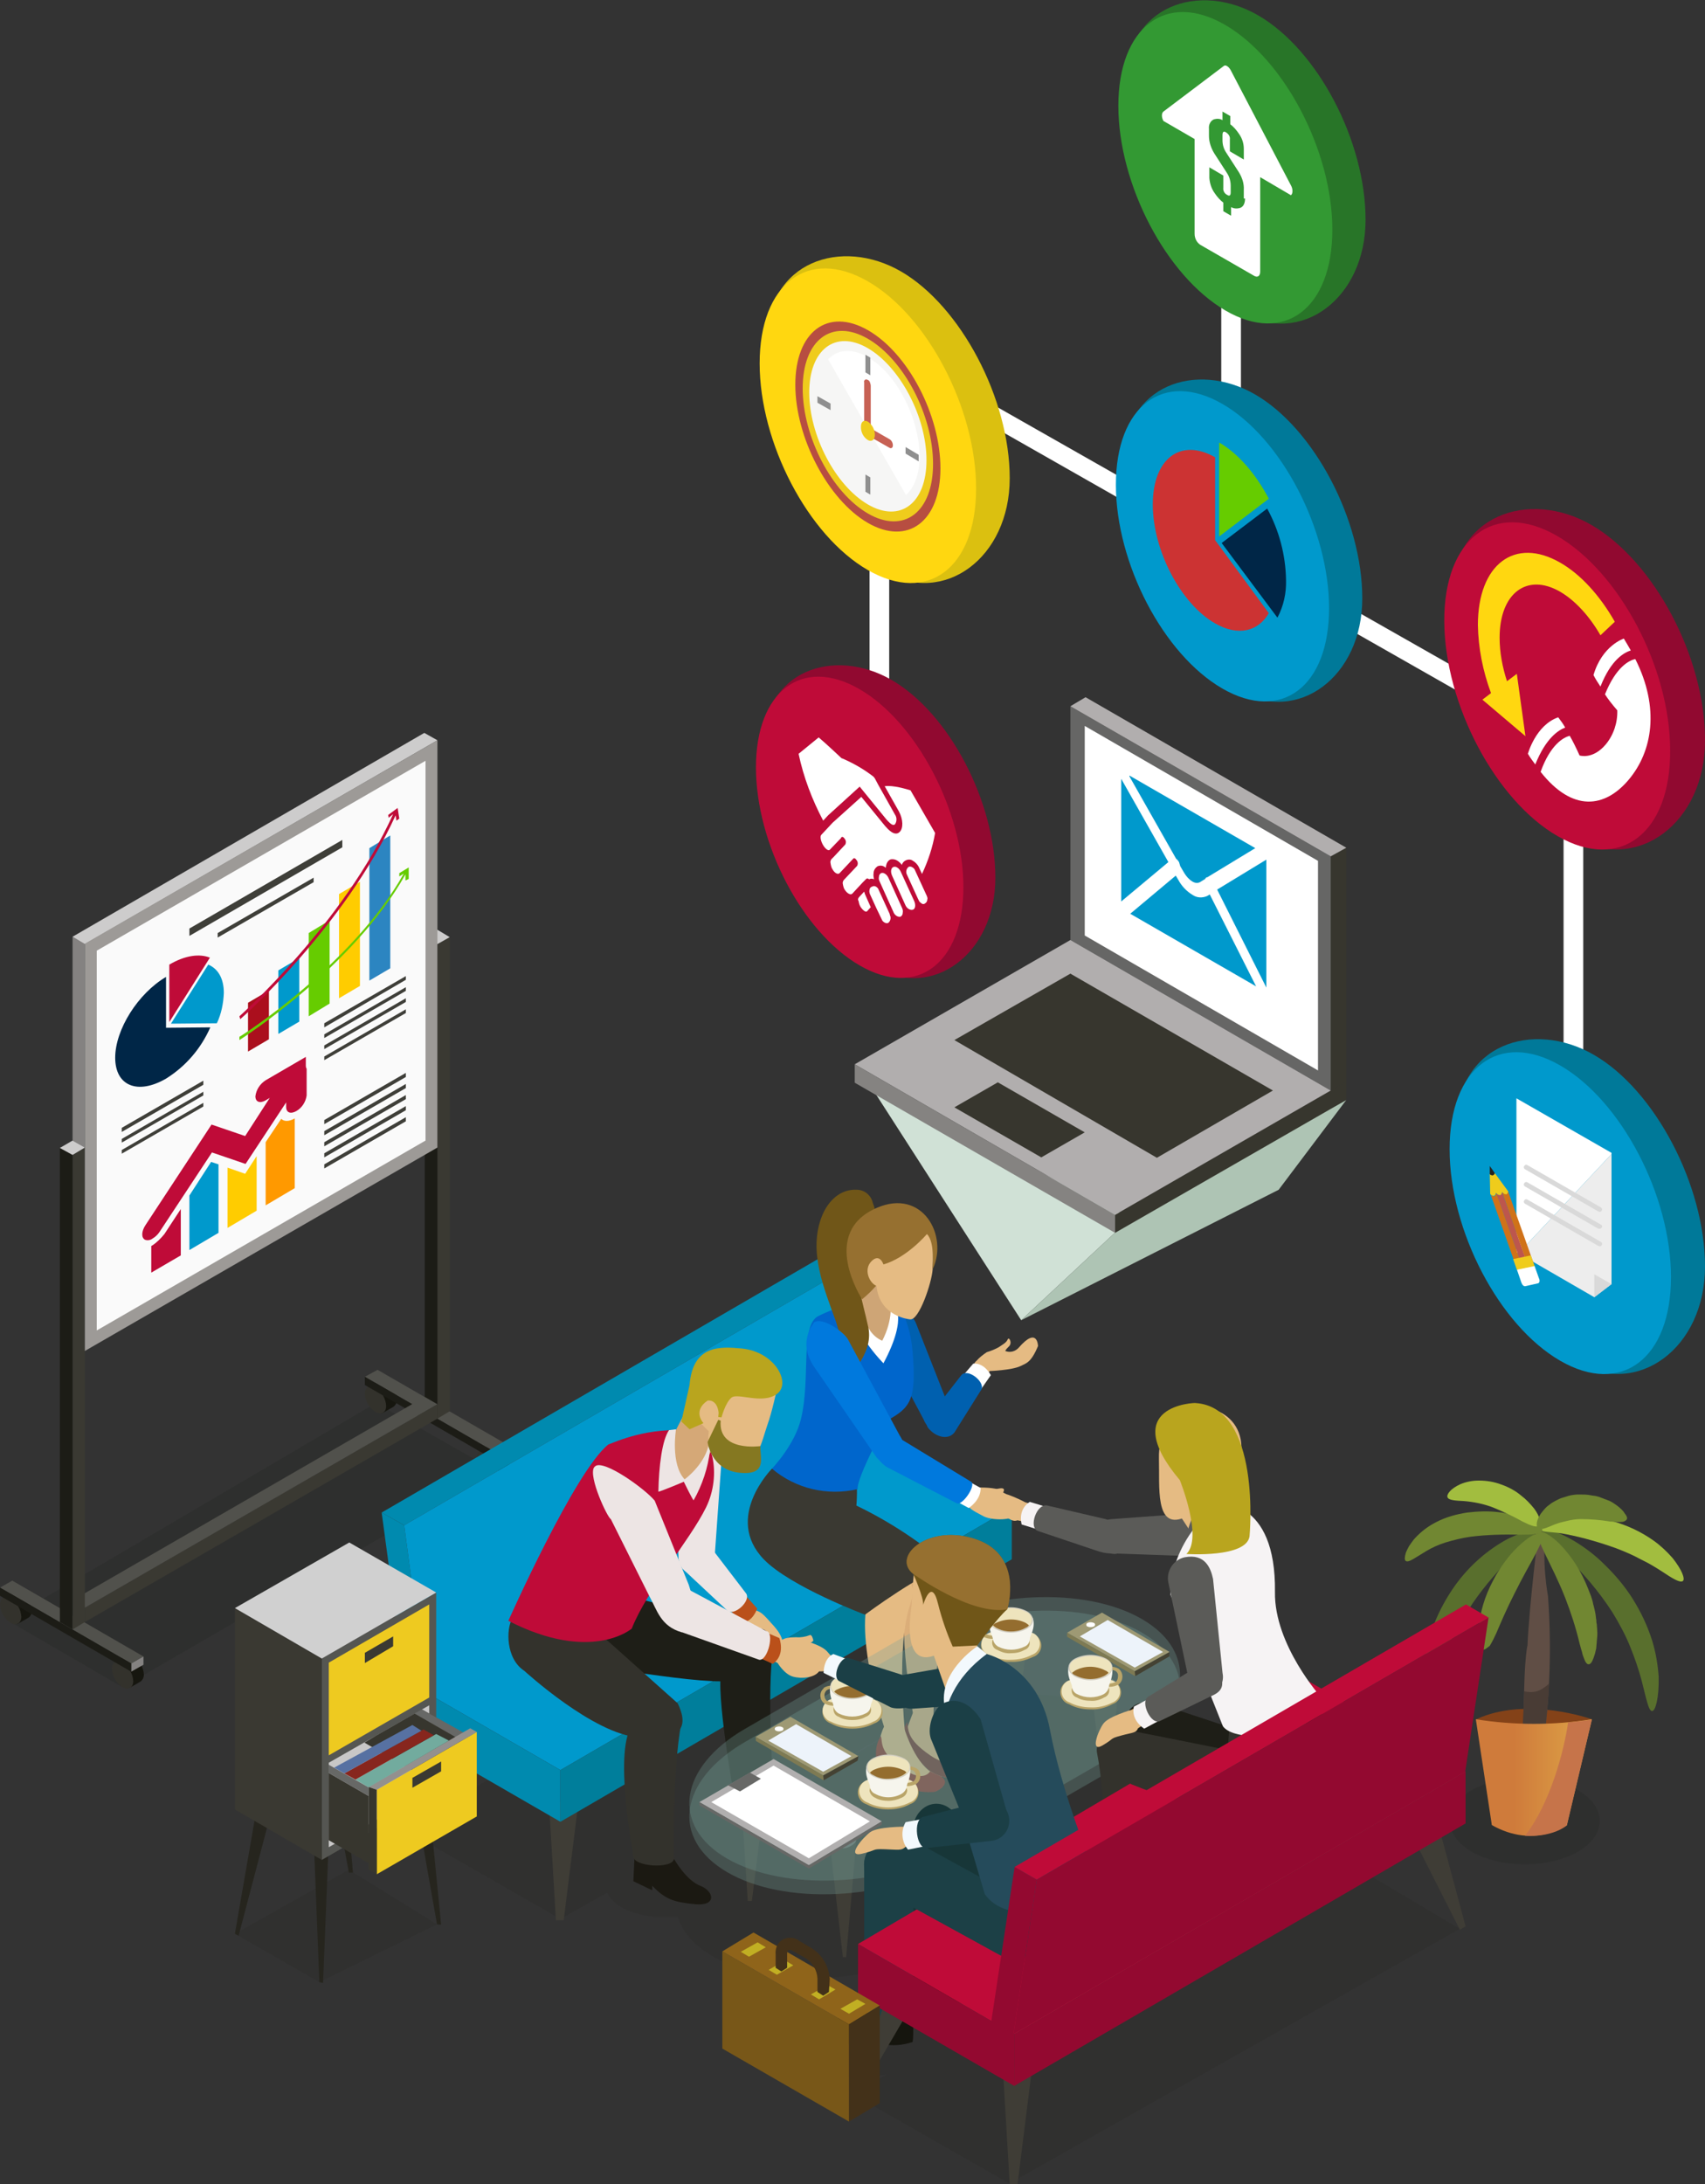 <?xml version="1.0" encoding="utf-8"?>
<!-- Generator: Adobe Illustrator 21.1.0, SVG Export Plug-In . SVG Version: 6.00 Build 0)  -->
<svg version="1.1" id="Capa_1" xmlns="http://www.w3.org/2000/svg" xmlns:xlink="http://www.w3.org/1999/xlink" x="0px" y="0px"
	 width="415.9px" height="532.6px" viewBox="0 0 415.9 532.6" style="enable-background:new 0 0 415.9 532.6;" xml:space="preserve"
	>
<rect x="0" y="0" width="415.9" height="532.6" fill="#333333" stroke="none"/>
<style type="text/css">
	.st0{opacity:0.1;fill:#080A00;enable-background:new    ;}
	.st1{fill:#844218;}
	.st2{fill:#604E45;}
	.st3{fill:#596F2D;}
	.st4{fill:#A2BD3F;}
	.st5{fill:#718732;}
	.st6{fill:#493C35;}
	.st7{fill:url(#SVGID_1_);}
	.st8{fill:#C6744A;}
	.st9{fill:#16160F;}
	.st10{fill:#33322C;}
	.st11{fill:#51514C;}
	.st12{fill:#848281;}
	.st13{fill:#1C1C16;}
	.st14{fill:#3A3932;}
	.st15{fill:#CDCCCC;}
	.st16{fill:#9D9A97;}
	.st17{fill:#FAFAFA;}
	.st18{fill:#0099CC;}
	.st19{fill:#002647;}
	.st20{fill:#BF0B38;}
	.st21{fill:#FF9900;}
	.st22{fill:#FFCC00;}
	.st23{fill:#AB0F1D;}
	.st24{fill:#66CC00;}
	.st25{fill:#2C85C1;}
	.st26{fill:#3F3F39;}
	.st27{opacity:0.1;}
	.st28{fill:#3F3D36;}
	.st29{fill:#008AAF;}
	.st30{fill:#007E9B;}
	.st31{fill:#EDE5E4;}
	.st32{fill:#E5BB83;}
	.st33{fill:#BA501A;}
	.st34{fill:#1B1912;}
	.st35{fill:#1E1E17;}
	.st36{fill:#D5A877;}
	.st37{fill:#B9A51E;}
	.st38{fill:#857821;}
	.st39{fill:#0060AF;}
	.st40{fill:#DBAE79;}
	.st41{fill:#6C2520;}
	.st42{fill:#0066CC;}
	.st43{fill:#CEA576;}
	.st44{fill:#FFFFFF;}
	.st45{fill:#8C2620;}
	.st46{fill:#705618;}
	.st47{fill:#967030;}
	.st48{fill:#0079DD;}
	.st49{fill:#6B6968;}
	.st50{opacity:0.3;fill:#76A09B;enable-background:new    ;}
	.st51{fill:#B1AFAF;}
	.st52{fill:#676866;}
	.st53{fill:#9E9974;}
	.st54{fill:#EDF3FA;}
	.st55{fill:#444233;}
	.st56{fill:#7E7A53;}
	.st57{fill:#B9A468;}
	.st58{fill:#EEE4BD;}
	.st59{fill:#F6F5ED;}
	.st60{fill:#D0CCC0;}
	.st61{fill:#946D2F;}
	.st62{fill:#26251E;}
	.st63{fill:#15150E;}
	.st64{fill:#173638;}
	.st65{fill:#1C4046;}
	.st66{fill:#930930;}
	.st67{fill:#5B5B58;}
	.st68{fill:#F6F3F4;}
	.st69{fill:#1B3F46;}
	.st70{fill:#F3F9FD;}
	.st71{fill:#254B5B;}
	.st72{opacity:0.1;fill:#16160F;enable-background:new    ;}
	.st73{fill:#555652;}
	.st74{fill:#D0D0D0;}
	.st75{fill:#EECA20;}
	.st76{fill:#C8C7C7;}
	.st77{fill:#37362E;}
	.st78{fill:#93908E;}
	.st79{fill:#72AB9E;}
	.st80{fill:#87261E;}
	.st81{fill:#5771A2;}
	.st82{fill:#785718;}
	.st83{fill:#8F641A;}
	.st84{fill:#433119;}
	.st85{fill:#C1AF23;}
	.st86{fill:#D0E1D6;}
	.st87{fill:#AEC4B4;}
	.st88{fill:#666665;}
	.st89{fill:#B1AEAE;}
	.st90{fill:#858381;}
	.st91{fill:#DBC010;}
	.st92{fill:#FFD710;}
	.st93{fill:#B74E41;}
	.st94{fill:#EFCC1C;}
	.st95{fill:#F6F6F5;}
	.st96{fill:#C76154;}
	.st97{fill:#8F8F8F;}
	.st98{fill:#910930;}
	.st99{fill:#007999;}
	.st100{fill:#CC3333;}
	.st101{fill:#287528;}
	.st102{fill:#339933;}
	.st103{fill:#EDEDED;}
	.st104{fill:#D9D9D9;}
	.st105{fill:#BD564D;}
	.st106{fill:#D07219;}
	.st107{fill:none;}
	.st108{fill:#27241F;}
</style>
<title>departamentos-docusign</title>
<g id="Capa_2">
	<g id="Layer_1">
		<path class="st0" d="M359,451.5c7.1,4.1,18.8,4.1,25.9,0s7.1-10.9,0-15s-18.8-4.1-25.9,0S351.9,447.4,359,451.5z"/>
		<path class="st1" d="M388.3,419.2c0,0-15.9-5.7-28.2,0C360.1,419.2,377.2,425.6,388.3,419.2z"/>
		<path class="st2" d="M376.4,425.7c1.7-12.1,2.1-24.3,1.2-36.5c0,0-1.7-9.1-0.4-16.3l-1.9,0.2c0,0-2.3,18.6-2.7,28.1
			c0,0-1.2,4.1-0.8,25.4L376.4,425.7z"/>
		<path class="st3" d="M403,417.2c-0.9,0-1.4-3-2.6-7.6c-0.7-2.6-1.6-5.2-2.6-7.7c-1.2-3.1-2.8-6-4.5-8.8
			c-3.3-5.1-7.3-9.8-11.7-13.9c-3.4-3.3-5.8-5.2-5.4-6s3.5,0,7.9,2.6c2.6,1.6,5,3.4,7.1,5.5c2.7,2.6,5.1,5.4,7.1,8.6
			c2,3.2,3.6,6.6,4.7,10.1c0.9,2.9,1.4,5.9,1.6,8.9C404.7,414.1,403.8,417.2,403,417.2z"/>
		<path class="st3" d="M348.1,410.9c-0.8-0.1-1.1-2.9-0.4-7.3c1-5.8,3.3-11.2,6.6-16.1c3.3-4.9,7.7-9,12.8-11.9
			c4-2.2,6.9-2.5,7.2-1.8s-1.7,2.4-4.7,5.2c-3.9,3.5-7.3,7.5-10.3,11.8c-2.9,4.4-5.5,9.1-7.5,13.9
			C350.1,408.6,349,411.1,348.1,410.9z"/>
		<path class="st4" d="M410.5,385.5c-0.7,0.5-2.5-0.6-5.2-2.4c-1.4-0.9-3-1.9-4.9-2.8c-2-1.1-4.1-2-6.2-2.8c-3.9-1.4-8-2.6-12.1-3.4
			c-3.2-0.7-6.3-0.4-6.4-1.2s3-2.6,6.6-3c7.5-0.6,14.9,1.4,21,5.7c1.7,1.2,3.3,2.7,4.7,4.3C410.3,382.8,411.1,385,410.5,385.5z"/>
		<path class="st5" d="M342.9,380.6c-0.3-0.2-0.3-0.9,0-1.9c0.2-0.6,0.5-1.1,0.8-1.7c0.2-0.3,0.4-0.6,0.7-1c0.3-0.4,0.5-0.7,0.8-1
			c1.5-1.6,3.2-2.9,5.2-3.9c2.3-1.2,4.9-1.9,7.5-2.3c2.5-0.3,5.1-0.4,7.6-0.1c2,0.2,4,0.7,5.9,1.3c3.3,1.1,5.1,2.5,4.8,3.3
			s-2.3,0.9-5.5,0.9c-4-0.1-8,0-12,0.5c-2.1,0.3-4.1,0.8-6.1,1.4c-1.6,0.5-3.2,1.2-4.7,2.1C345.2,379.8,343.6,381.1,342.9,380.6z"/>
		<path class="st4" d="M353.1,365.1c-0.3-0.7,0.7-2.1,3.1-3.2c1.4-0.6,3-0.9,4.5-0.9c1.9,0,3.8,0.3,5.6,1c1.7,0.6,3.4,1.5,4.8,2.7
			c1.2,0.9,2.2,2,3.1,3.1c1.5,2,1.8,3.7,1.2,4.2s-2,0-4-1c-2.3-1.3-4.7-2.4-7.1-3.4c-2.3-0.9-4.8-1.4-7.2-1.6
			C355,365.9,353.4,365.8,353.1,365.1z"/>
		<path class="st5" d="M396.8,370.5c-0.3,0.4-0.8,0.6-1.4,0.6c-0.4,0-0.8,0-1.2,0c-0.4,0-0.9-0.1-1.4-0.1c-2.4-0.4-4.8-0.6-7.2-0.6
			c-1.2,0-2.4,0.2-3.6,0.5c-0.3,0.1-0.5,0.1-0.8,0.2l-0.8,0.2c-0.5,0.2-1,0.3-1.4,0.5c-1.7,0.7-3,1.3-3.7,0.9
			c-0.4-0.2-0.5-0.7-0.4-1.5c0.2-1,0.7-1.9,1.4-2.7c0.4-0.5,0.9-1.1,1.5-1.5c0.3-0.2,0.6-0.5,1-0.7c0.3-0.2,0.7-0.4,1.1-0.6
			c0.4-0.2,0.8-0.4,1.2-0.5c0.4-0.1,0.9-0.3,1.3-0.4c0.2-0.1,0.5-0.1,0.7-0.2l0.7-0.1c0.5-0.1,1-0.1,1.5-0.1c0.9,0,1.9,0,2.8,0.2
			c0.4,0.1,0.9,0.1,1.3,0.2c0.4,0.1,0.8,0.2,1.2,0.4c0.4,0.1,0.7,0.3,1.1,0.4l0.5,0.2l0.5,0.2c0.6,0.3,1.2,0.7,1.6,1
			c0.4,0.3,0.8,0.6,1.2,1c0.3,0.3,0.6,0.6,0.8,1C396.9,369.7,397,370.2,396.8,370.5z"/>
		<path class="st5" d="M387.5,405.8c-0.4,0-0.8-0.5-1.1-1.4c-0.2-0.5-0.4-1-0.5-1.6c-0.1-0.3-0.2-0.6-0.3-1s-0.2-0.7-0.3-1.1
			c-0.9-3.8-2.1-7.5-3.5-11.1c-3.3-8.4-7.6-14.7-6.4-15.9c0.6-0.6,2.6,0.4,5,2.7c3.1,3.2,5.4,6.9,7,11c0.2,0.6,0.5,1.2,0.7,1.8
			s0.4,1.2,0.5,1.8c0.3,1.1,0.6,2.3,0.7,3.4c0,0.3,0.1,0.5,0.1,0.8s0,0.5,0.1,0.8c0,0.5,0.1,1,0.1,1.5c0.1,0.9,0,1.8-0.1,2.8
			c0,0.4-0.1,0.8-0.1,1.2c0,0.4-0.1,0.7-0.2,1.1c-0.1,0.6-0.3,1.1-0.5,1.7C388.3,405.4,387.9,405.8,387.5,405.8z"/>
		<path class="st5" d="M361.8,402.2c-0.4-0.1-0.7-0.5-0.9-1.4c-0.3-1.2-0.3-2.4-0.2-3.7c0.3-4,1.5-7.9,3.4-11.5
			c0.3-0.5,0.5-1,0.8-1.5s0.6-1,0.9-1.4c0.6-1,1.2-1.8,1.8-2.6c1.1-1.4,2.3-2.7,3.7-3.9c2.3-2,4.2-2.8,4.8-2.2
			c1.1,1.2-2.9,6.9-6.6,14.4c-1.9,3.7-3.4,7.2-4.5,9.8c-0.5,1.1-1,2.1-1.6,3.1C362.6,401.9,362.2,402.3,361.8,402.2z"/>
		<path class="st6" d="M371.8,426.7c-0.8-5.1,0-9.9,0-14.3c3.1,0.6,4.4-0.5,6.1-1.9c-0.5,9-1.5,15.2-1.5,15.2L371.8,426.7z"/>
		
			<linearGradient id="SVGID_1_" gradientUnits="userSpaceOnUse" x1="52.78" y1="98.543" x2="80.98" y2="98.543" gradientTransform="matrix(-1 0 0 -1 441.06 532)">
			<stop  offset="0" style="stop-color:#DEA547"/>
			<stop  offset="0.67" style="stop-color:#CF7B3B"/>
		</linearGradient>
		<path class="st7" d="M388.3,419.2l-6.1,25.8c0,0-7.9,5.9-18.3,0l-3.9-25.8C369.4,420.7,378.9,420.7,388.3,419.2z"/>
		<path class="st8" d="M382.5,420l5.8-0.7l-6.1,25.8c-4.1,3.1-10.2,2.5-10.2,2.5C378.1,439.8,381.5,427,382.5,420z"/>
		<polygon class="st0" points="29.9,411.4 1.7,395 91.7,342.1 120.9,358.7 		"/>
		<path class="st9" d="M31.7,411.5l2.6-1.5c0.5-0.4,0.8-1,0.8-1.7c-0.1-1.8-1.1-3.5-2.6-4.5c-0.5-0.4-1.2-0.4-1.8-0.2
			c-0.5,0.2-1.8,1-2.5,1.5C26.8,406,30.3,412.3,31.7,411.5z"/>
		<path class="st10" d="M29.9,411.4c1.4,0.8,2.6,0.1,2.6-1.5c-0.1-1.8-1.1-3.5-2.6-4.5c-1.4-0.8-2.6-0.1-2.6,1.5
			C27.4,408.7,28.4,410.4,29.9,411.4z"/>
		<path class="st9" d="M4.4,395.9l2.6-1.5c0.5-0.4,0.8-1,0.8-1.7c-0.1-1.8-1.1-3.5-2.6-4.5c-0.5-0.4-1.2-0.4-1.8-0.2
			c-0.5,0.2-1.8,1-2.5,1.5C-0.5,390.4,3,396.7,4.4,395.9z"/>
		<path class="st10" d="M2.6,395.7c1.4,0.8,2.6,0.1,2.6-1.5c-0.1-1.8-1.1-3.5-2.6-4.5C1.2,389,0,389.6,0,391.3
			C0.1,393.1,1.1,394.7,2.6,395.7z"/>
		<polygon class="st11" points="35,403.9 3,385.4 0,387.1 32,405.6 		"/>
		<polygon class="st12" points="35,403.9 35,405.9 32,407.6 32,405.6 		"/>
		<polygon class="st13" points="32,405.6 32,407.6 0,389.1 0,387.1 		"/>
		<path class="st9" d="M120.8,360.1l2.6-1.5c0.5-0.4,0.8-1,0.8-1.7c-0.1-1.8-1.1-3.5-2.6-4.5c-0.5-0.4-1.2-0.4-1.8-0.2
			c-0.5,0.2-1.8,1-2.5,1.5C115.8,354.6,119.3,360.9,120.8,360.1z"/>
		<path class="st10" d="M118.9,359.9c1.4,0.8,2.6,0.1,2.6-1.5c-0.1-1.8-1.1-3.5-2.6-4.5c-1.4-0.8-2.6-0.1-2.6,1.5
			C116.4,357.3,117.4,358.9,118.9,359.9z"/>
		<path class="st9" d="M93.4,344.5L96,343c0.5-0.4,0.8-1,0.8-1.7c-0.1-1.8-1.1-3.5-2.6-4.5c-0.5-0.4-1.2-0.4-1.8-0.2
			c-0.5,0.3-1.8,1-2.5,1.5C88.5,339,92,345.3,93.4,344.5z"/>
		<path class="st10" d="M91.6,344.3c1.4,0.8,2.6,0.1,2.6-1.5c-0.1-1.8-1.1-3.5-2.6-4.5c-1.4-0.8-2.6-0.1-2.6,1.5
			C89.1,341.7,90.1,343.3,91.6,344.3z"/>
		<polygon class="st11" points="124,352.4 92.1,334 89,335.7 121,354.2 		"/>
		<polygon class="st12" points="124,352.4 124,354.5 121,356.2 121,354.2 		"/>
		<polygon class="st13" points="121,354.2 121,356.2 89,337.7 89,335.7 		"/>
		<polygon class="st14" points="109.7,344.1 106.7,345.9 106.7,230.2 109.7,228.5 		"/>
		<polygon class="st13" points="106.7,230.2 103.6,228.5 103.6,344.2 106.7,345.9 		"/>
		<polygon class="st15" points="103.6,228.5 106.7,226.7 109.7,228.5 106.7,230.2 		"/>
		<polygon class="st14" points="106.7,345.9 106.7,342.4 20.7,392 20.7,395.5 		"/>
		<polygon class="st11" points="20.7,392 17.7,390.2 103.6,340.6 106.7,342.4 		"/>
		<polygon class="st12" points="20.7,230.2 17.7,228.4 17.7,278.1 20.7,279.8 		"/>
		<polygon class="st15" points="17.7,228.4 103.5,178.7 106.7,180.5 20.7,230.2 		"/>
		<polygon class="st14" points="20.7,395.5 17.7,397.3 17.7,281.6 20.7,279.8 		"/>
		<polygon class="st13" points="17.7,281.6 14.6,279.9 14.6,395.5 17.7,397.3 		"/>
		<polygon class="st15" points="14.6,279.9 17.7,278.1 20.7,279.8 17.7,281.6 		"/>
		<polygon class="st16" points="20.7,230.1 20.7,329.4 106.7,279.8 106.7,180.5 		"/>
		<polygon class="st17" points="23.6,231.8 103.8,185.5 103.8,278.1 23.6,324.4 		"/>
		<path class="st18" d="M52.9,249.5c1.1-2.3,1.6-4.9,1.7-7.4c0-3.5-1.4-5.9-3.8-6.9l-9.1,14.4L52.9,249.5z"/>
		<path class="st19" d="M40.5,250.6v-12.4c-6.8,4-12.4,12.8-12.4,19.7c0,6.9,5.5,9.1,12.4,5.1c4.8-3,8.5-7.3,10.8-12.5L40.5,250.6z"
			/>
		<path class="st20" d="M51.2,233.5c-2.5-1-6-0.6-9.9,1.7v14L51.2,233.5z"/>
		<path class="st20" d="M74.6,259.8v-2.1l-9.8,5.7c-1.4,0.9-2.3,2.3-2.5,3.9c0,1.4,1.1,1.8,2.5,1l1-0.6l-6,9.3l-8.2-2.8l-16.1,24.5
			c-1,1.5-1.1,3.1-0.1,3.6c0.6,0.2,1.3,0.1,1.8-0.3c0.7-0.4,1.3-1,1.7-1.6l12.8-19.4l8.2,2.8l9.9-15v1.1c0,1.4,1.1,1.8,2.5,1
			c1.4-0.8,2.3-2.3,2.5-3.8v-6.5C74.6,260.3,74.6,260,74.6,259.8z"/>
		<path class="st20" d="M37.1,303.7l-0.2,0.1v6.5l7.2-4.2v-11.3l-4,6.1C39.2,302,38.2,303,37.1,303.7z"/>
		<polygon class="st18" points="46.2,291.5 46.2,304.8 53.3,300.6 53.3,283.9 51.5,283.3 		"/>
		<path class="st21" d="M68.6,272.8l-3.8,5.7v15.4l7.1-4.2v-17C70.5,273.5,69.3,273.5,68.6,272.8z"/>
		<polygon class="st22" points="55.5,284.7 55.5,299.4 62.6,295.2 62.6,281.9 59.8,286.2 		"/>
		<polygon class="st23" points="65.6,253.4 60.5,256.4 60.5,244.5 65.6,241.5 		"/>
		<polygon class="st18" points="73,249.1 67.9,252.1 67.9,236.6 73,233.6 		"/>
		<polygon class="st24" points="80.4,244.7 75.3,247.8 75.3,227.5 80.4,224.4 		"/>
		<polygon class="st22" points="87.8,240.4 82.7,243.4 82.7,218 87.8,215 		"/>
		<polygon class="st25" points="95.2,236.1 90.1,239.1 90.1,206.8 95.2,203.7 		"/>
		<path class="st20" d="M96.5,198.8l0.2,1.3l0.7-0.5L97,197l-2.3,1.7l0.1,0.7l1.1-0.9c-12.1,26.7-37.3,49.1-37.5,49.3l0.2,0.7
			C58.8,248.4,84.2,225.8,96.5,198.8z"/>
		<path class="st24" d="M99.7,214.3v-2.8l-2.3,1.4v0.8l1.1-0.7c-12.6,22.4-39.8,39.7-40.1,39.8v0.8c0.3-0.2,27.8-17.7,40.5-40.4v1.5
			L99.7,214.3z"/>
		<polygon class="st26" points="99,262.6 79.1,274.1 79.1,273.1 99,261.6 		"/>
		<polygon class="st26" points="99,265.3 79.1,276.8 79.1,275.8 99,264.3 		"/>
		<polygon class="st26" points="99,268 79.1,279.5 79.1,278.5 99,267 		"/>
		<polygon class="st26" points="99,270.7 79.1,282.2 79.1,281.2 99,269.7 		"/>
		<polygon class="st26" points="99,273.4 79.1,284.9 79.1,283.9 99,272.4 		"/>
		<polygon class="st26" points="99,238.9 79.1,250.5 79.1,249.5 99,238 		"/>
		<polygon class="st26" points="99,241.6 79.1,253.1 79.1,252.2 99,240.7 		"/>
		<polygon class="st26" points="99,244.3 79.1,255.8 79.1,254.9 99,243.4 		"/>
		<polygon class="st26" points="99,247 79.1,258.5 79.1,257.6 99,246.1 		"/>
		<polygon class="st26" points="49.6,264.5 29.7,276 29.7,275 49.6,263.5 		"/>
		<polygon class="st26" points="49.6,267.1 29.7,278.6 29.7,277.7 49.6,266.2 		"/>
		<polygon class="st26" points="49.6,269.8 29.7,281.3 29.7,280.4 49.6,268.9 		"/>
		<polygon class="st26" points="83.5,206.6 46.2,228.2 46.2,226.4 83.5,204.8 		"/>
		<polygon class="st26" points="76.5,215.1 53.1,228.6 53.1,227.5 76.5,214 		"/>
		<g class="st27">
			<path class="st9" d="M316.8,447l-69,40.4c1.8-3.3,0.8-6.9-3.2-9.2c-6.2-3.6-17.2-3.1-24.5,1.1l-18.6,10.7
				c-7.3,4.2-8.1,10.5-2,14.1c4.2,2.5,10.7,2.9,16.7,1.7l-8.2,4.8l38.2,21.8l109.9-62.1L316.8,447z"/>
			<path class="st9" d="M228.9,474.5l41.8-24.1c16.3-9.4,18.3-23.7,4.4-31.8s-38.7-6.9-55,2.5L192,437.4c-0.3-0.1-0.6-0.2-0.9-0.2
				l55.5-31.4l-39.4-23.5L98.5,446l38.2,21.9l11.4-6.4c0.8,1.5,2,2.8,3.6,3.6c3.5,2,8.6,2.7,13.6,2.2c1.1,3.7,4,7.1,8.7,9.8
				C187.8,485.1,212.6,484,228.9,474.5z"/>
		</g>
		<polygon class="st28" points="107.2,417.8 97.4,446.3 98.6,447 112.8,422.7 		"/>
		<polygon class="st28" points="240.2,380.7 246.8,405.3 245.4,406.1 234.6,384.8 		"/>
		<polygon class="st28" points="133.9,439.4 135.6,468.2 137.5,468.2 141.1,439.4 		"/>
		<polygon class="st18" points="98.6,409.6 136.7,431.6 246.8,367.6 207.9,345.2 		"/>
		<polygon class="st29" points="98.6,409.6 93.1,368.8 98.6,371.9 104,412.8 		"/>
		<polygon class="st29" points="93.1,368.8 203.3,304.8 208.7,308 98.6,371.9 		"/>
		<polygon class="st18" points="208.7,308 214.2,348.8 104,412.8 98.6,371.9 		"/>
		<polygon class="st29" points="98.6,409.6 98.6,422.2 136.7,444.2 136.7,431.6 		"/>
		<polygon class="st30" points="136.7,444.2 246.8,380.2 246.8,367.6 136.7,431.6 		"/>
		<path class="st31" d="M174.3,380c-0.2,2.4-2.3,4.2-4.7,4.1l0,0c-2.4-0.2-4.2-2.3-4.1-4.7c0,0,0,0,0,0l-0.8-20.5
			c0.2-3.1-1.3-6.8,7.1-6.2l0,0c2.4,0.2,4.2,2.3,4.1,4.7c0,0,0,0,0,0L174.3,380z"/>
		<path class="st32" d="M179.8,394.2l1.4,1.5c0,0,1.1,3.4,2.6,4.9c0,0,1.8,3.8,1.9,0.6c-0.1-0.7-0.3-1.3-0.5-1.9c0,0,2.9,1.9,3,4.2
			s1.4,2.2,2.1,0.2s1.5-3.8-1.5-7.2s-3.1-3.3-4.5-3.9l-1.2-1.3L179.8,394.2z"/>
		<path class="st33" d="M181.5,388.6l3.2,3.6c0,0-1.1,3.5-3.9,3.4l-3.2-3.5C177.7,392.1,180.8,390.8,181.5,388.6z"/>
		<path class="st31" d="M177.3,392.6l-10.8-10.1c-1.5-1.8,5.1-7.4,6.6-5.6l8.8,11.5C183.5,390.2,178.9,394.4,177.3,392.6z"/>
		<path class="st34" d="M187.9,436.2c0,0,3.9,5.9,7.3,7.1s4.1,5-1.2,4.5s-7.6-0.8-10.8-4v1.1l-4.6-2.2l0.3-6.6l5-3.5L187.9,436.2z"
			/>
		<path class="st35" d="M186.6,406.2c-1.4,2.3-3.2,1.5-7.7,3.4s-39.6-4.4-39.6-4.4c-2.3-1.4,0.6-8.9,1.9-11.2l1.3-2.2
			c1.4-2.3,5-4.8,7.3-3.4l36.5,8.9c2.3,1.4,3,4.3,1.7,6.6L186.6,406.2z"/>
		<path class="st35" d="M188.6,435.2c0,2.6-10,2.6-10,0c0,0-4.6-26.5-2.2-28.3c2.8-2.1,3.2-9.4,5.8-9.4h1.6c2.7,0,5.1,3,4.8,4.8
			C187,411.5,188.6,435.2,188.6,435.2z"/>
		<path class="st34" d="M164.5,453.4c0,0,2.9,5.1,6.3,6.4s4.1,5-1.2,4.5s-7.3-1.2-10.5-4.5v1.1l-4.6-2.2l0.3-6.6l5.7-2.5
			L164.5,453.4z"/>
		<path class="st10" d="M155.8,423.6c-11-0.7-27.9-16.2-27.9-16.2c-4.6-3-4.4-10.3-3-12.6l6.4,1.2c1.4-2.3,9.4-2,11.7-0.6l22.3,19.9
			C170,424.9,159.5,423.9,155.8,423.6z"/>
		<path class="st10" d="M164.4,453.2c-0.2,2.6-10.2,2-9.9-0.7c0,0-5.1-26.8,0-32.1c1.9-1.9,12.6-4.7,11.7-0.3
			C164,431.4,164.4,453.2,164.4,453.2z"/>
		<path class="st20" d="M124,395.2c0,0,16.3-36.6,24.4-43c1.7-0.6,9.8-4.4,20.1-3.3c5.2,0.5,7.7,10.6,3.7,18.7s-14.3,19.9-18.1,29.5
			C154.1,397.1,144.3,405.6,124,395.2z"/>
		<path class="st36" d="M164.6,349.2l4-7.7l5.3-0.8l2.4,7.3l-4.9,10l-4.6,3.3C166.8,361.3,162.1,355.4,164.6,349.2z"/>
		<path class="st31" d="M164.9,348.5c0,0-1.4,8.5,2.1,12.2c0,0,4.6-3.3,5.8-8.1l0.4,1c-0.5,4.3-1.9,8.5-4,12.2
			c-0.1,0.2-2.4-4.5-2.4-4.5s-6.2,2.6-6.2,2.4c0.1-6.1,0.9-12.6,2.6-15L164.9,348.5z"/>
		<path class="st32" d="M189.5,338.8c0,0-1.2,5.6-2.3,8.6s-3.3,14-9.8,10.8c-3.3-1.8-5.1-5.5-4.5-9.2l-3.9-3.9c0,0-0.2-12,6.1-13.5
			S187,330.7,189.5,338.8z"/>
		<path class="st37" d="M171.6,347c0,0-2.8-2.9,1-5.5c0,0,2.3-0.5,2.7,3l-0.1,1l0.8,0.1c0,0,0.9-3.5,2.4-4.8s7.5,1.7,11.1-0.9
			s-0.4-10.3-8.6-11.1c-5.3-0.5-11.9-0.9-12.7,8.9c0,0.1-2,8.9-2,8.9l2,1.9L171.6,347z"/>
		<path class="st38" d="M185.5,352.6c0,0-10.4,1.5-9.7-6.2l-0.6-0.2l-2.6,5.4c0,0,0.8,6.8,7.8,7.5S185.3,355.2,185.5,352.6z"/>
		<path class="st31" d="M168,386.4c1,3.2,2,5.7,0,7.4l-1.7,4.2c-5.2-1.5-6-5.4-8-9l-9.3-18.6c-0.8-0.3-5.5-10.3-4.1-12.6l0.3-0.3
			c2.1-1.7,12.1,5.5,14.5,8.4L168,386.4z"/>
		<path class="st32" d="M187.6,404.3l2.1,1.2c0,0,1.6,2.7,3.7,3.3s5.3,0.3,6.4-1.3s0.7-3.4-0.4-4.9c0,0-1.9-0.9-2.6-0.2
			c0,0-2.5-0.3-1.4-1.2c0,0,2.6-0.4,3-1.2c0,0-0.3-1.6-0.9-1.3c-1,0.4-2.2,0.6-3.3,0.5c-1.7,0-3.1,0.2-3.7,0.9l-1.2-0.4L187.6,404.3
			z"/>
		<path class="st33" d="M186.6,397.9l3.5,1.5c0,0,1.6,4.1-1.6,6.3l-3.3-1.5C185.2,404.2,187.8,400.1,186.6,397.9z"/>
		<path class="st31" d="M185.2,404.7l-18.8-6.7c-2.1-0.3-0.1-10.5,2-10.2l18.5,9.9C189,397.9,187.3,405,185.2,404.7z"/>
		<path class="st39" d="M230.6,349c-2.2,0.5-4.5-0.7-5.3-2.9l-10.6-19.9c-0.6-2,1.2-5.9,3.5-6.3l0,0c2.2-0.5,4.5,0.7,5.3,2.9
			l8.7,22.1C232.8,346.8,232.9,348.5,230.6,349L230.6,349z"/>
		<path class="st40" d="M227.7,419.5c0,0,2.3,8.1,7,9.8s0.6,4.1-0.3,4.2s-5.6,0.5-8.6-2.6c-1.7-1.8-3.6-3.5-5.6-5
			c0.5-2.9,1.4-5.6,2.5-8.3l1.4-0.8L227.7,419.5z"/>
		<path class="st41" d="M234.4,433.5c-0.9,0.1-5.6,0.5-8.6-2.6c-1.7-1.8-3.6-3.5-5.6-5c0,0-0.7-3.6,1.1-6c0.4,1.8-0.4,4,5.6,8.1
			c3.8,2.6,5.6,1.6,6.4,0.5c0.4,0.3,0.9,0.5,1.4,0.7C239.4,431,235.4,433.3,234.4,433.5z"/>
		<path class="st40" d="M227.7,419.5c-0.2,2.6-5.1,1.4-4.9-1.2c0,0-5.2-26.9,0-33.3c1.9-4.4,1-3.1,3.6-2.9l2.1-0.7
			c4-0.8,5.6,3.8,3.3,10.6C227.4,405.1,227.7,419.5,227.7,419.5z"/>
		<path class="st32" d="M220.7,421.8c-0.4,2.6-5.4,2-5-0.6c0,0-9-27.1-2.1-35c1.3-1.5,1.7-2.3,3.8-2.3h0.9c2.6,0.4,5.7,1.7,3.7,7.4
			C218.6,401.3,220.7,421.8,220.7,421.8z"/>
		<path class="st14" d="M188.3,358.1c0,0-11.8,11.9-2,22.1c6.5,6.7,24.7,13.5,24.7,13.5s15.1-11.2,20.4-11.8
			c-6.8-5.9-14.4-10.9-22.5-14.8c0,0,0.5-5.4-0.4-8.4s-7.3-2.8-7.3-2.8L188.3,358.1z"/>
		<path class="st42" d="M218.1,317.3c0,0,3.7,3,4.5,12.2c1,11.8-0.5,13.7-6.1,16.8c0,0-7.6,14-7.3,16.8c-7.4,1.7-15.1-0.1-20.9-5
			c0,0,5.6-5.8,7.1-12.2c2.4-10-0.3-22.7,4.2-25C209.6,315.9,218.1,317.3,218.1,317.3z"/>
		<path class="st43" d="M209.3,317.5l4.3-7.4l2.5-6.2l4.5,6.2l-1.9,11l-3.1,6.4C215.4,327.7,208.7,324.2,209.3,317.5z"/>
		<path class="st44" d="M209.7,317.4c0,0,0.8,7.6,5.5,9.5c0,0,2.8-4.9,1.9-9.8l0.8,0.8c0,0,3.9,2.7-2.4,14.5c0,0-8.6-8.6-7.3-14.6
			L209.7,317.4z"/>
		<path class="st32" d="M220.7,421.8c0,0,2.8,9.1,7.5,10.8s0.6,4.1-0.3,4.2s-5.6,0.5-8.6-2.6c-1.7-1.8-3.6-3.5-5.6-5
			c0,0,0.6-5.5,1.9-8.1l2-1.1L220.7,421.8z"/>
		<path class="st45" d="M228,436.9c-0.9,0.1-5.6,0.5-8.6-2.6c-1.7-1.8-3.6-3.5-5.6-5c0,0-0.7-3.6,1.1-6c0.4,1.8-0.4,4,5.6,8.1
			c3.8,2.6,5.6,1.6,6.4,0.5c0.4,0.3,0.9,0.5,1.4,0.7C233,434.3,228.9,436.7,228,436.9z"/>
		<path class="st46" d="M213.6,297.2c0.1-1.3-0.2-2.7-0.7-3.9c-0.4-1.8-1.9-3.1-3.7-3.2c-4.2-0.3-7.2,2.7-8.7,6.4
			c-3.4,8.6,0.5,17.6,3.4,25.7c0.5,1.6,1,3.3,1.3,4.9c0.2,1.1,0.4,2.2,0.5,3.3s0.2,2,0.3,3c0,0.5,0.1,1,0.1,1.5c0,0.2,0.2,1.5,0,1.6
			s7.2-6,5.7-12.9s-3.1-10.5-1.3-13.8S211.9,306.1,213.6,297.2z"/>
		<path class="st32" d="M227.4,300.6c0.2,3,0.2,5.9,0.1,8.9c-0.2,3.2-3.3,12.5-5.5,12.2c0,0-7.5-0.6-8.2-8.2l-4.3-1.3
			c0,0-3.4-11.5,2.2-14.6S222.8,293.5,227.4,300.6z"/>
		<path class="st47" d="M226.1,300.9c0,0-4.9,5.8-10.6,7.4c0,0-0.9-2.8-2.9-0.8s-0.6,5.2,1.1,6c-1,1.2-2.2,2.3-3.4,3.3
			c0,0-10.6-16.2,3.6-22.3c11.1-4.8,17.5,6.7,13.6,15C227.4,309.5,228.2,302.9,226.1,300.9z"/>
		<path class="st32" d="M238.2,331.8c0.7-0.8,1.6-1.5,2.5-2.1c1-0.3,2-0.7,2.9-1.2c0.7-0.5,1.9-1.1,2.2-1.9s1.3,0.9,0.2,1.8
			c-0.3,0.3-0.6,0.6-0.8,1c1.2,0.5,2.5,0.1,3.3-0.8c4.6-5.3,4.7-0.4,4.7-0.4c-1.7,4.1-2.9,4.2-4.3,4.9c-2.1,1-7.5,1.2-7.5,1.2
			l-1.3,2.3l-3.6-1.7c0.3-0.6,0.6-1.2,0.9-1.8C237.6,332.5,237.8,332.1,238.2,331.8z"/>
		<path class="st44" d="M234.3,336.1l3.1-3.6c0,0,2.4-0.5,4.3,2.8l-3,4.3C238.4,337.4,236.5,335.8,234.3,336.1
			C234.3,336.1,234.3,336.1,234.3,336.1z"/>
		<path class="st39" d="M239.2,339.1l-6.4,10.2c-1.5,1.8-4,1.1-5.6-0.3l0,0c-1.6-1.4-1.6-2.4-0.1-4.2l7.4-9.5
			C236.1,333.4,240.8,337.3,239.2,339.1z"/>
		<path class="st48" d="M213.5,354.9c1.1,1.8,2.8,1.7,4.9,0.4l0.9-0.8c2.1-1.2,1.2-2.8,0.1-4.6l-12.6-23.4c-1.1-1.8-6.1-5.4-8.2-4.1
			l-0.9,1.4c-2.1,4.2-0.4,7.4,0.7,9.2L213.5,354.9z"/>
		<path class="st32" d="M237.8,362.7c0.1,0,0.4,0,0.4,0c0.4,0,0.8,0,1.2,0c1.2,0,2.4,0.1,3.5,0.3c0.5,0.1,1-0.2,1.6-0.1
			s0.4,0.6,0.2,1c1.1,0.6,5.3,3.3,3.1,5.5c-1.5,1.5-6.2,1.2-7.9,0.3c-3-1.6-3-1.6-4-2.8l-1.6-0.9l1.7-4.1L237.8,362.7z"/>
		<path class="st44" d="M235.2,360.6l-3.1,4.8l4.2,2.3c0,0,3-1.9,2.9-4.9L235.2,360.6z"/>
		<path class="st48" d="M213.6,352.4c-1.2,1.8,1.4,4.5,2.7,5.3l17,8.8c1.3,0.9,4.9-4.3,3.6-5.2l-16.3-9.9c-1.3-0.9-4.7-1.7-5.9,0
			L213.6,352.4z"/>
		<polygon class="st28" points="180.6,435.7 182.4,463.5 183.4,463.5 186.8,436.3 		"/>
		<polygon class="st28" points="202.3,448.4 205.6,477.2 206.4,477.2 208.9,448.4 		"/>
		<path class="st49" d="M203.5,450c-1.6-0.9-1.6-2.4,0-3.3c1.3-0.9,3-0.9,4.2,0c1.6,0.9,1.6,2.4,0,3.3
			C206.4,450.9,204.7,450.9,203.5,450z"/>
		<path class="st49" d="M181.8,437.4c-1.6-0.9-1.6-2.4,0-3.4s2.2-0.9,3.9,0s1.6,2.4,0,3.3S183.4,438.3,181.8,437.4z"/>
		<polygon class="st28" points="244.5,398.6 246.3,426.4 247.3,426.4 250.7,399.2 		"/>
		<polygon class="st28" points="266.2,411.3 269.5,440.1 270.3,440.1 272.8,411.3 		"/>
		<path class="st49" d="M267.4,412.9c-1.6-0.9-1.6-2.4,0-3.3c1.3-0.9,3-0.9,4.2,0c1.6,0.9,1.6,2.4,0,3.3
			C270.3,413.9,268.6,413.9,267.4,412.9z"/>
		<path class="st49" d="M245.7,400.2c-1.6-0.9-1.6-2.4,0-3.4s2.3-0.9,3.9,0s1.6,2.4,0,3.3S247.4,401.2,245.7,400.2z"/>
		<path class="st50" d="M181.8,424.7c-16.3,9.4-18.3,23.7-4.4,31.8s38.7,6.9,55-2.5l41.8-24.1c16.3-9.4,18.3-23.7,4.4-31.8
			s-38.7-6.9-55,2.5L181.8,424.7z"/>
		<path class="st50" d="M181.8,421.5c-16.3,9.4-18.3,23.7-4.4,31.7s38.7,6.9,55-2.5l41.8-24.1c16.3-9.4,18.3-23.7,4.4-31.8
			s-38.7-6.9-55,2.5L181.8,421.5z"/>
		<polygon class="st51" points="170.6,439.4 188.7,428.9 215.1,444.1 197.3,454.8 		"/>
		<polygon class="st44" points="173.5,439.4 188.7,430.5 212.2,444.1 197.3,453.1 		"/>
		<polygon class="st52" points="170.6,439.4 197.3,454.8 197.3,455.6 170.6,440.2 		"/>
		<polygon class="st52" points="197.3,454.8 215.1,444.1 215.1,444.9 197.3,455.6 		"/>
		<polygon class="st52" points="177.6,435.3 180.5,436.8 185.6,433.7 182.9,432.2 		"/>
		<polygon class="st53" points="200.8,432.9 209.4,428.2 192.8,418.6 184.3,423.5 		"/>
		<polygon class="st54" points="207.7,428.2 194.2,420.4 187.4,424.4 200.8,432 		"/>
		<polygon class="st55" points="209.4,428.2 209.2,429.3 200.9,434.1 200.8,432.9 		"/>
		<polygon class="st56" points="184.3,423.5 184.4,424.5 200.9,434.1 200.8,432.9 		"/>
		<path class="st44" d="M190.8,422c0.2-0.1,0.4-0.3,0.3-0.6c0-0.1-0.2-0.2-0.3-0.3c-0.5-0.2-1-0.2-1.5,0c-0.2,0.1-0.4,0.3-0.3,0.6
			c0,0.1,0.2,0.2,0.3,0.3C189.7,422.2,190.3,422.2,190.8,422z"/>
		<polygon class="st53" points="276.8,407.5 285.3,402.8 268.8,393.2 260.3,398.1 		"/>
		<polygon class="st54" points="283.7,402.8 270.2,395 263.4,399 276.8,406.6 		"/>
		<polygon class="st55" points="285.3,402.8 285.2,403.9 276.9,408.7 276.8,407.5 		"/>
		<polygon class="st56" points="260.3,398.1 260.3,399.1 276.9,408.7 276.8,407.5 		"/>
		<path class="st44" d="M266.8,396.6c0.2-0.1,0.4-0.3,0.3-0.6c0-0.1-0.2-0.3-0.3-0.3c-0.5-0.2-1-0.2-1.5,0c-0.2,0.1-0.4,0.3-0.3,0.6
			c0,0.1,0.2,0.3,0.3,0.3C265.7,396.8,266.3,396.8,266.8,396.6z"/>
		<path class="st57" d="M216.7,441.2c-1.9,0-3.7-0.4-5.4-1.3c-1.6-0.5-2.4-2.3-1.9-3.8c0.3-0.9,1-1.6,1.9-1.9
			c3.4-1.7,7.3-1.7,10.7,0c1.6,0.5,2.4,2.3,1.9,3.8c-0.3,0.9-1,1.6-1.9,1.9C220.4,440.8,218.5,441.2,216.7,441.2z"/>
		<path class="st58" d="M216.7,440.7c-1.8,0-3.6-0.4-5.1-1.2c-1.5-0.5-2.3-2.1-1.9-3.6c0.3-0.9,1-1.6,1.9-1.9c3.2-1.6,7-1.6,10.3,0
			c1.5,0.5,2.3,2.1,1.9,3.6c-0.3,0.9-1,1.6-1.9,1.9C220.3,440.3,218.5,440.7,216.7,440.7z"/>
		<path class="st57" d="M216.7,439.1c-1.1,0-2.3-0.2-3.3-0.8c-0.7-0.3-1.2-1-1.3-1.7c0.1-0.8,0.6-1.4,1.3-1.8c2.1-1,4.5-1,6.6,0
			c0.7,0.3,1.2,1,1.3,1.8c-0.1,0.8-0.6,1.4-1.3,1.7C219,438.8,217.8,439.1,216.7,439.1z"/>
		<path class="st57" d="M223.6,431.2c-0.5-0.3-1.2-0.5-1.8-0.5c-0.1,0-0.7,0.4,0,0.8h0.1c0.4,0,0.7,0.1,1,0.3
			c0.7,0.6,0.7,1.7,0.1,2.4c0,0-0.1,0.1-0.1,0.1c-0.5,0.2-1.1,0.4-1.6,0.4h-0.1c0,0-0.8,0.4,0,0.8h0.1c0.8,0,1.6-0.2,2.3-0.6
			c1-0.8,1.2-2.3,0.4-3.4C223.9,431.5,223.7,431.3,223.6,431.2L223.6,431.2z"/>
		<path class="st59" d="M213.5,437.4c-0.8-0.3-1.3-1.1-1.3-1.9c0-0.7-1.4-2.5-0.8-4.9c0.5-2,10.4-1.7,10.6,0.3
			c0.3,2.3-0.8,4-0.8,4.6c-0.1,0.8-0.6,1.5-1.3,1.9C217.9,438.5,215.5,438.5,213.5,437.4z"/>
		<path class="st60" d="M212.9,433.1c-2.1-1.2-2.1-3.2,0-4.4c2.4-1.2,5.2-1.2,7.6,0c2.1,1.2,2.1,3.2,0,4.4
			C218.1,434.3,215.3,434.3,212.9,433.1z"/>
		<path class="st58" d="M216.7,433.7c-1.3,0-2.5-0.3-3.6-0.9c-1.1-0.3-1.7-1.4-1.4-2.5c0.2-0.7,0.7-1.2,1.4-1.4c2.3-1.1,5-1.1,7.3,0
			c1.1,0.3,1.7,1.4,1.4,2.5c-0.2,0.7-0.7,1.2-1.4,1.4C219.2,433.5,218,433.8,216.7,433.7z"/>
		<path class="st61" d="M216.7,433.7c1.3,0,2.5-0.3,3.6-0.9c0.3-0.2,0.6-0.4,0.8-0.6c-0.2-0.3-0.5-0.5-0.8-0.6c-2.3-1.1-5-1.1-7.3,0
			c-0.3,0.2-0.6,0.4-0.8,0.6c0.2,0.3,0.5,0.5,0.8,0.6C214.2,433.5,215.4,433.8,216.7,433.7z"/>
		<path class="st57" d="M266,416.8c-1.9,0-3.7-0.4-5.3-1.3c-1.6-0.5-2.4-2.3-1.9-3.8c0.3-0.9,1-1.6,1.9-1.9c3.4-1.7,7.3-1.7,10.7,0
			c1.6,0.5,2.4,2.3,1.9,3.8c-0.3,0.9-1,1.6-1.9,1.9C269.7,416.4,267.9,416.9,266,416.8z"/>
		<path class="st58" d="M266,416.3c-1.8,0-3.6-0.4-5.1-1.2c-1.5-0.5-2.3-2.1-1.8-3.6c0.3-0.9,1-1.6,1.8-1.8c3.2-1.6,7-1.6,10.3,0
			c1.5,0.5,2.3,2.1,1.9,3.6c-0.3,0.9-1,1.6-1.9,1.9C269.6,416,267.8,416.4,266,416.3z"/>
		<path class="st57" d="M266,414.7c-1.1,0-2.3-0.2-3.3-0.8c-1-0.3-1.5-1.3-1.2-2.3c0.2-0.6,0.6-1,1.2-1.2c2.1-1,4.5-1,6.6,0
			c1,0.3,1.5,1.3,1.2,2.3c-0.2,0.6-0.6,1-1.2,1.2C268.3,414.5,267.1,414.8,266,414.7z"/>
		<path class="st57" d="M272.9,406.9c-0.5-0.3-1.2-0.5-1.8-0.5c-0.1,0-0.7,0.4,0,0.8h0.1c0.4,0,0.7,0.1,1,0.3
			c0.4,0.3,0.6,0.8,0.5,1.3c0,0.5-0.2,1-0.5,1.3c-0.5,0.2-1.1,0.4-1.6,0.4h-0.1c0,0-0.8,0.4,0,0.8h0.1c0.8,0,1.6-0.2,2.3-0.6
			c1-0.8,1.2-2.3,0.4-3.4C273.1,407.1,273,407,272.9,406.9L272.9,406.9z"/>
		<path class="st59" d="M262.8,413.1c-0.8-0.3-1.3-1.1-1.3-1.9c0-0.7-1.4-2.5-0.8-4.9c0.5-2,10.3-1.7,10.6,0.3
			c0.3,2.3-0.8,4-0.8,4.6c-0.1,0.8-0.6,1.5-1.3,1.9C267.2,414.1,264.8,414.1,262.8,413.1z"/>
		<path class="st60" d="M262.2,408.8c-2.1-1.2-2.1-3.2,0-4.4c2.4-1.2,5.2-1.2,7.6,0c2.1,1.2,2.1,3.2,0,4.4
			C267.4,410,264.6,410,262.2,408.8z"/>
		<path class="st58" d="M266,409.4c-1.3,0-2.5-0.3-3.6-0.9c-1.1-0.3-1.7-1.4-1.4-2.5c0.2-0.7,0.7-1.2,1.4-1.4c2.3-1.1,5-1.1,7.3,0
			c1.1,0.3,1.7,1.4,1.4,2.5c-0.2,0.7-0.7,1.2-1.4,1.4C268.5,409.1,267.3,409.4,266,409.4z"/>
		<path class="st61" d="M266,409.4c1.3,0,2.5-0.3,3.6-0.9c0.3-0.2,0.6-0.4,0.8-0.6c-0.2-0.3-0.5-0.5-0.8-0.6c-2.3-1.2-5-1.2-7.3,0
			c-0.3,0.2-0.6,0.4-0.8,0.6c0.2,0.3,0.5,0.5,0.8,0.6C263.5,409.1,264.7,409.4,266,409.4z"/>
		<path class="st57" d="M246.6,405.2c1.9,0.1,3.7-0.4,5.4-1.2c1.6-0.5,2.4-2.3,1.8-3.8c-0.3-0.9-1-1.5-1.8-1.8
			c-3.4-1.7-7.3-1.7-10.7,0c-1.6,0.5-2.4,2.3-1.8,3.8c0.3,0.9,1,1.5,1.8,1.8C242.9,404.9,244.8,405.3,246.6,405.2z"/>
		<path class="st58" d="M246.6,404.7c1.8,0,3.6-0.4,5.1-1.2c1.5-0.5,2.3-2.1,1.8-3.6c-0.3-0.9-1-1.6-1.8-1.8c-3.2-1.6-7-1.6-10.3,0
			c-1.5,0.5-2.3,2.1-1.9,3.6c0.3,0.9,1,1.6,1.9,1.9C243.1,404.4,244.9,404.8,246.6,404.7z"/>
		<path class="st57" d="M246.6,403.1c1.1,0,2.3-0.2,3.3-0.8c1-0.3,1.5-1.3,1.2-2.3c-0.2-0.6-0.6-1-1.2-1.2c-2.1-1-4.5-1-6.6,0
			c-1,0.3-1.5,1.3-1.2,2.3c0.2,0.6,0.6,1,1.2,1.2C244.4,402.9,245.5,403.2,246.6,403.1z"/>
		<path class="st57" d="M239.7,395.3c0.5-0.3,1.2-0.5,1.8-0.5c0.1,0,0.7,0.4,0,0.8h-0.1c-0.4,0-0.7,0.1-1,0.3
			c-0.7,0.7-0.7,1.7-0.1,2.4c0,0,0,0.1,0.1,0.1c0.5,0.2,1.1,0.4,1.6,0.4h0.1c0,0,0.8,0.4,0,0.8H242c-0.8,0-1.6-0.2-2.3-0.6
			c-0.6-0.4-1-1.1-0.9-1.9C238.8,396.4,239.1,395.7,239.7,395.3z"/>
		<path class="st59" d="M249.9,401.5c0.8-0.3,1.3-1.1,1.3-1.9c0-0.7,1.4-2.5,0.8-4.9c-0.5-2-10.4-1.7-10.6,0.3
			c-0.4,2.3,0.8,4,0.8,4.6c0.1,0.8,0.6,1.5,1.3,1.9C245.5,402.5,247.8,402.5,249.9,401.5z"/>
		<path class="st60" d="M250.4,397.2c2.1-1.2,2.1-3.2,0-4.4c-2.4-1.2-5.2-1.2-7.6,0c-2.1,1.2-2.1,3.2,0,4.4
			C245.2,398.4,248,398.4,250.4,397.2z"/>
		<path class="st58" d="M246.6,397.8c1.3,0,2.5-0.3,3.6-0.9c1.1-0.3,1.7-1.4,1.4-2.5c-0.2-0.7-0.7-1.2-1.4-1.4c-2.3-1.2-5-1.2-7.3,0
			c-1.1,0.3-1.7,1.4-1.4,2.5c0.2,0.7,0.7,1.2,1.4,1.4C244.1,397.5,245.4,397.8,246.6,397.8z"/>
		<path class="st61" d="M246.6,397.8c-1.3,0-2.5-0.3-3.6-0.9c-0.3-0.2-0.6-0.4-0.8-0.6c0.2-0.3,0.5-0.5,0.8-0.6c2.3-1.1,5-1.1,7.2,0
			c0.3,0.2,0.6,0.4,0.8,0.6c-0.2,0.3-0.5,0.5-0.8,0.6C249.2,397.5,247.9,397.8,246.6,397.8z"/>
		<path class="st57" d="M207.9,421.5c1.9,0,3.7-0.4,5.4-1.3c1.6-0.5,2.4-2.3,1.8-3.8c-0.3-0.9-1-1.5-1.8-1.8
			c-3.4-1.7-7.3-1.7-10.7,0c-1.6,0.5-2.4,2.3-1.8,3.8c0.3,0.9,1,1.5,1.8,1.8C204.2,421.1,206,421.5,207.9,421.5z"/>
		<path class="st58" d="M207.9,421c1.8,0,3.6-0.4,5.1-1.2c1.5-0.5,2.3-2.1,1.9-3.6c-0.3-0.9-1-1.6-1.9-1.9c-3.2-1.6-7-1.6-10.3,0
			c-1.5,0.5-2.4,2.1-1.9,3.6c0.3,0.9,1,1.6,1.9,1.9C204.3,420.6,206.1,421,207.9,421z"/>
		<path class="st57" d="M207.9,419.4c1.1,0,2.3-0.2,3.3-0.8c1-0.3,1.5-1.3,1.2-2.3c-0.2-0.6-0.6-1-1.2-1.2c-2.1-1-4.5-1-6.6,0
			c-1,0.3-1.5,1.3-1.2,2.3c0.2,0.6,0.6,1,1.2,1.2C205.6,419.2,206.8,419.4,207.9,419.4z"/>
		<path class="st57" d="M201,411.5c0.5-0.3,1.2-0.5,1.8-0.5c0.1,0,0.7,0.4,0,0.8h-0.1c-0.4,0-0.7,0.1-1,0.3
			c-0.4,0.3-0.6,0.8-0.6,1.3c0,0.5,0.2,1,0.6,1.3c0.5,0.2,1.1,0.4,1.6,0.4h0.1c0,0,0.8,0.4,0,0.8h-0.1c-0.8,0-1.6-0.2-2.3-0.6
			c-1-0.8-1.2-2.3-0.4-3.3C200.8,411.8,200.9,411.7,201,411.5L201,411.5z"/>
		<path class="st59" d="M211.1,417.8c0.8-0.3,1.3-1.1,1.3-1.9c0-0.7,1.4-2.5,0.8-4.9c-0.5-2-10.4-1.7-10.7,0.3
			c-0.3,2.3,0.8,4,0.8,4.6c0.1,0.8,0.6,1.5,1.3,1.9C206.7,418.8,209.1,418.8,211.1,417.8z"/>
		<path class="st60" d="M211.7,413.4c2.1-1.2,2.1-3.2,0-4.4c-2.4-1.2-5.2-1.2-7.6,0c-2.1,1.2-2.1,3.2,0,4.4
			C206.5,414.6,209.3,414.6,211.7,413.4z"/>
		<path class="st58" d="M207.9,414c1.3,0,2.5-0.3,3.6-0.9c1.1-0.3,1.7-1.4,1.4-2.5c-0.2-0.7-0.7-1.2-1.4-1.4c-2.3-1.1-5-1.1-7.3,0
			c-1.1,0.3-1.7,1.4-1.4,2.5c0.2,0.7,0.7,1.2,1.4,1.4C205.4,413.7,206.6,414,207.9,414z"/>
		<path class="st61" d="M207.9,414c-1.3,0-2.5-0.3-3.6-0.9c-0.3-0.2-0.6-0.4-0.8-0.6c0.2-0.3,0.5-0.5,0.8-0.6c2.3-1.1,5-1.1,7.3,0
			c0.3,0.2,0.6,0.4,0.8,0.6c-0.2,0.3-0.5,0.5-0.8,0.6C210.4,413.7,209.2,414,207.9,414z"/>
		<path class="st62" d="M275.7,461c0.5,1.6,0.7,3.3,0.6,5c-0.3,2.6-0.9,5.1-1.7,7.6c-0.5,0.4-1.2,0.5-1.8,0.3l-0.1-3.9
			c-1.1,1.3-2.4,2.4-3.8,3.4c-1.8,1-2.9,1.2-6.5,0.9c-1.2-0.1-2.3-0.7-3.1-1.5c-1.4-1.6,0.3-2.2,2.7-2.8c5.4-1.5,8-8.4,8.5-9.6
			L275.7,461z"/>
		<path class="st62" d="M291.3,455.1c0.5,1.6,0.8,3.3,0.7,5c-0.3,2.3-0.8,4.6-1.5,6.8c-0.5,0.5-1.3,0.6-1.9,0.3l-0.1-3.9
			c-1.1,1-2.4,1.9-3.8,2.6c-1.8,0.6-2.9,0.8-6.5-0.3c-1.2-0.4-2.3-1.1-3.1-2.1c-1.4-1.9,0.3-2.1,2.7-2.2c5.4-0.3,8.6-5.7,9-6.9
			L291.3,455.1z"/>
		<path class="st35" d="M285.4,455c-0.2,2.2,6.9,3.1,6.4,0.2c0,0-1.7-33-7.4-35.5c-3.6-1.6-1.7-5.2-4.1-4.8l0,0
			c-5.8,0-6.9,5.6-5.5,7.4C279.7,429.1,285.4,455,285.4,455z"/>
		<path class="st10" d="M269.8,460.8c0.1,2.9,6.7,3.2,6.5,0.3c0,0,4.6-29.6,0.1-37.5c-2.9-5-9.6-0.5-8.8,3.8
			C269.9,439,269.8,460.8,269.8,460.8z"/>
		<path class="st63" d="M234,481c0,0,0.4,6.3,0,8.3c-2.4,0.8-4.9,1-7.4,0.5V488c-4,1.6-8.3,2.4-12.7,2.1c0,0-3.7-0.4-4.3-3
			s2.9-2.7,5.9-3.4s6.8-2.8,7.3-4.3L234,481z"/>
		<path class="st63" d="M222.6,489.6c0,0,0.4,6.3,0,8.3c-2.4,0.8-4.9,1-7.4,0.5v-1.9c-4,1.6-8.3,2.4-12.7,2.1c0,0-3.7-0.4-4.3-3
			s2.9-2.7,5.9-3.4s6.8-2.7,7.3-4.3L222.6,489.6z"/>
		<path class="st64" d="M222.8,480.6c0,3.5,11.3,3.5,11.3,0v-34.4c0-3.5-2.5-6.4-5.7-6.4l0,0c-3.1,0-5.7,2.9-5.7,6.4V480.6z"/>
		<path class="st65" d="M210.8,489.3c0,3.5,12,3.5,12,0v-34.4c0.1-3.4-2.6-6.3-6-6.4l0,0c-3.4,0.1-6.1,3-6,6.4V489.3z"/>
		<polygon class="st28" points="217.9,482.2 208.1,510.7 209.3,511.4 223.5,487.1 		"/>
		<polygon class="st28" points="350.9,445.1 357.5,469.7 356.1,470.5 345.3,449.2 		"/>
		<polygon class="st28" points="244.6,503.8 246.3,532.6 248.2,532.6 251.8,503.8 		"/>
		<polygon class="st20" points="209.3,474 247.4,496 357.5,432 318.6,409.6 		"/>
		<polygon class="st66" points="209.3,474 209.3,486.6 247.4,508.6 247.4,496 		"/>
		<polygon class="st66" points="247.4,508.6 357.5,444.6 357.5,432 247.4,496 		"/>
		<path class="st67" d="M267.6,374.5c0,2.4,1.9,4.3,4.2,4.4c0.2,0,0.5,0,0.7-0.1l22.9,0.8c2.9-0.2,6.4-1.2,6.2-6.2l0,0
			c-0.2-2.9-2.7-5-5.6-4.8c0,0,0,0,0,0l-24.8,1.8C268.4,370.7,267.4,371.7,267.6,374.5L267.6,374.5z"/>
		<path class="st32" d="M252.1,366.9l-2-0.6c0,0-5.1-2.7-7.1-2.4s-7.4,2.7-4,3.6s2.3,0,4.9,1.5s3.1,2.1,4.3,1.7l2.1,0.4L252.1,366.9
			z"/>
		<path class="st68" d="M255.5,367.5l-4.3-1.3c0,0-2.9,1.5-2,5.5l4.5,1.4C252.8,371.1,253.6,368.7,255.5,367.5z"/>
		<path class="st67" d="M253.2,373.3l14,4.7c6,2.1,5.7-0.6,6.5-3.2c0,0-1.6-3.7-4-4.4l-14.2-3.3
			C252.9,366.4,250.8,372.5,253.2,373.3z"/>
		<path class="st35" d="M283.6,428.1c25.8,16.2,35.4,6.9,35.4,6.9c9.1-10.3,2.1-22.3-1.1-23l-6.9,2.4c-3.3-0.8-7.6-3.2-8.3-0.1
			l-0.5,7.6l-20.9-6.9C280.5,418,281.3,426.7,283.6,428.1z"/>
		<path class="st10" d="M276.1,435.1c29.4,12,38.9,2.4,38.9,2.4c9.1-10.3,3.5-19.9,0.2-20.7l-6.9,2.4c-3.3-0.8-7.6-3.2-8.3-0.1
			l-0.5,7.6l-26.6-5.3C272.1,424.5,273.5,434.1,276.1,435.1z"/>
		<polygon class="st32" points="296,367.9 293.1,362.6 288,369.8 290.5,373.6 		"/>
		<path class="st67" d="M297.2,366.6l-2.2-2.3c0,0-7,6.8-5.1,13L297.2,366.6z"/>
		<path class="st68" d="M297.2,366.6c0,0,14.1-1.5,13.8,21.6c-0.2,12.9,11.3,25.7,11.3,25.7s-3.5,8.9-11.8,9.4c0,0-9.8,0.9-12.2-2.4
			l-12.8-32.1C285.5,388.9,284.6,376.8,297.2,366.6z"/>
		<path class="st67" d="M294.5,413.3c2.4-0.3,4-2.4,3.8-4.8c0-0.2-0.1-0.5-0.1-0.7l-2.3-22.8c-0.6-2.8-2-6.2-6.9-5.3l0,0
			c-2.8,0.6-4.6,3.4-4,6.2l5.1,24.3C290.6,413.1,291.7,413.9,294.5,413.3L294.5,413.3z"/>
		<path class="st32" d="M277.8,415.9l-1.8,1c0,0-5.5,1.6-6.8,3.3s-3.4,7.2-0.3,5.4s1.6-1.6,4.5-2.4s3.7-0.6,4.2-1.8l1.8-1.2
			L277.8,415.9z"/>
		<path class="st68" d="M280.6,414l-4,2.1c0,0-1,3,2.5,5.4l4.1-2.2C281.2,418.4,280.1,416.2,280.6,414z"/>
		<path class="st67" d="M283,419.6l13.2-6.4c2.3-1.2,2.4-3,1.1-5.4c0,0-2.5-2.9-4.8-1.7l-12.4,7.6C278,414.9,280.8,420.8,283,419.6z
			"/>
		<path class="st32" d="M285.9,345.7c0,0-3.4,3.5-3.2,10.1s-1,17.1,6,14.3s12.4-3.3,14-15.1S290.9,340.4,285.9,345.7z"/>
		<path class="st37" d="M287.8,360.9c0,0,5.7,14.1,1.6,18c0,0,14.6,1,15.4-4.3c0,0,3-31.5-13.2-32.5
			C291.6,342,272.4,342.6,287.8,360.9z"/>
		<path class="st69" d="M217.7,413.2c0.7,2.3,3,3.7,5.4,3.4l19.7-1.4c2.3-0.4,4-4.7,3.4-7l0,0c-0.7-2.3-3-3.7-5.4-3.4l-20,3.5
			c-2.1,0.3-3.5,2.3-3.1,4.4C217.7,412.9,217.7,413.1,217.7,413.2L217.7,413.2z"/>
		<path class="st32" d="M237.6,404.3c0.7-3.5,2-6.9,4-9.9c3-4.3,3.7-13.7-4.2-16.6s-13.2,1.2-14,3.5s-0.8,8.6-1.2,11.5
			s-1.4,13.4,5.6,10.9l3.8,10.9L237.6,404.3z"/>
		<path class="st46" d="M232.4,401.5l6-0.3c0,0,5.1-7,7.3-8.8c0,0,4.1-12.9-7.4-17s-21.1,4-15.5,8.4c0,0,2.5,5.6,2.4,7.5
			c0,0,2-6.9,3.6-0.3C229.7,394.6,230.9,398.1,232.4,401.5z"/>
		<path class="st32" d="M202.9,408.2l-1.9-0.7c-1.8,0.1-3.7-0.1-5.4-0.6c0,0-4.2-0.3-1.3-1.5c0.6-0.1,1.3-0.2,1.9-0.2
			c0,0-1.2-2.7-3.4-2.1s-2.5-0.5-1-1.8s1.4-2.4,5.7-0.9s4.1,2.3,5.2,3.3l1.7,0.6L202.9,408.2z"/>
		<path class="st70" d="M207.8,405l-4.5-1.7c0,0-2.3,0.7-2.4,4.6l4.7,2.3C204.8,408.2,205.8,405.9,207.8,405
			C207.8,405,207.8,405,207.8,405z"/>
		<path class="st69" d="M204.9,410l12.4,6.3c2.2,0.8,7.3-0.3,8.1-2.3v-2.2c0.7-2-3.7-2.8-5.9-3.6l-12.4-3.9
			C204.9,403.6,202.7,409.2,204.9,410z"/>
		<path class="st64" d="M223.6,444.3c-1.7,3.2-0.4,7.2,2.8,8.9l28.9,14.9c3.2,1.7,7.2,0.4,8.9-2.8c0,0,0,0,0,0l0,0
			c1.7-3.2,0.4-7.2-2.8-8.9c0,0,0,0,0,0l-28.9-14.9C229.3,439.7,225.3,441,223.6,444.3L223.6,444.3z"/>
		<path class="st65" d="M265.3,454.7c0,0,3.8,10.1-4.5,16s-9.5,8.3-16.9,5.4v-12.5L265.3,454.7z"/>
		<path class="st70" d="M240.7,403.3c0,0-1.4-1.2-2.3-1.9c0,0-10.5,6.8-7.7,15.9L240.7,403.3z"/>
		<path class="st65" d="M211.6,451.5c-1.8,3.2-0.6,7.2,2.6,8.9l29.5,16.2c3.2,1.8,9.1,1.1,10.5-1.7l0,0c1.8-3.2,1.6-8-1.6-9.8
			l-31-17C218.4,446.3,213.4,448.3,211.6,451.5L211.6,451.5z"/>
		<path class="st71" d="M240.7,403.3c0,0,12.5,3,15.4,18.4s10.1,32.9,10.1,32.9s-7.5,11.3-17.6,11.6c0,0-5.6-0.2-8.4-4.4l-9-30.4
			C231.1,431.5,224.7,415,240.7,403.3z"/>
		<path class="st32" d="M222.8,445l-2.3,0.4c0,0-6.4,0-8.2,1.3s-6,6.2-2.1,5.3s2.3-1.2,5.6-1.1s4.1,0.4,5.1-0.6l2.3-0.7L222.8,445z"
			/>
		<path class="st70" d="M225.6,443.4l-4.7,0.9c-1.2,2.1-1,4.8,0.6,6.7l4.9-1C226.5,450,223.5,446.8,225.6,443.4z"/>
		<path class="st69" d="M242.7,447.8c2.6-1.3,4.2-3.4,2.9-6l-6.4-22.6c-1.2-1.9-4.5-6-9.1-3.9l0,0c-2.6,1.3-4.2,6.5-2.8,9.2
			l8.9,21.9C237.6,449.1,240.1,449.1,242.7,447.8L242.7,447.8z"/>
		<path class="st69" d="M226.2,450.6l16-1.8c2.7-0.5,4.4-3.1,3.9-5.8l0,0c-0.5-2.7-3.1-4.4-5.8-3.9l-15.1,3.9
			C222.6,443.6,223.5,451.1,226.2,450.6z"/>
		<path class="st47" d="M245.7,392.4c0,0,4.1-12.9-7.4-17s-21.1,4-15.5,8.4C222.9,383.8,236.9,394,245.7,392.4z"/>
		<polygon class="st66" points="241.8,492.9 247.5,455.2 252.9,458.3 247.2,496 		"/>
		<polygon class="st20" points="247.5,455.2 357.6,391.2 363.1,394.4 252.9,458.3 		"/>
		<polygon class="st66" points="363.1,394.4 357.4,432 247.2,496 252.9,458.3 		"/>
		<polygon class="st72" points="57.3,471.5 77.9,483.3 106.6,469.2 85.1,455.9 		"/>
		<polygon class="st62" points="62.8,439.8 57.3,471.5 58.2,472 66.2,441.6 		"/>
		<polygon class="st62" points="76.5,447.7 77.9,483.3 78.8,483.5 80.2,448.7 		"/>
		<polygon class="st62" points="100.4,434.1 106.6,469.2 107.6,469.3 104.2,434.6 		"/>
		<polygon class="st62" points="80,428.9 85.1,456.6 86.1,456.6 83.7,429.2 		"/>
		<polygon class="st73" points="78.5,404.4 106.4,388.3 106.4,437.4 78.5,453.5 		"/>
		<polygon class="st14" points="78.5,404.4 57.3,392.1 57.3,441.2 78.5,453.5 		"/>
		<polygon class="st74" points="57.3,392.1 85.2,376.1 106.4,388.3 78.5,404.4 		"/>
		<polygon class="st75" points="80.2,405.4 104.7,391.2 104.7,413.9 80.2,428 		"/>
		<polygon class="st76" points="80.2,429.8 104.7,415.8 104.7,436.3 80.2,450.4 		"/>
		<polygon class="st14" points="89,403 95.9,399 95.9,401.4 89,405.5 		"/>
		<polygon class="st77" points="114.4,439.8 88.9,424.9 91.9,423.1 102.9,416.8 114.4,423.4 		"/>
		<polygon class="st52" points="101.1,417.8 102.9,416.8 114.6,423.3 112.6,424.4 		"/>
		<polygon class="st75" points="91.9,436.4 116.3,422.3 116.3,442.9 91.9,457 		"/>
		<polygon class="st78" points="116.3,422.3 114.7,421.4 89.9,435.7 91.9,436.4 		"/>
		<polygon class="st77" points="89.9,435.7 89.9,455.8 91.9,457 91.9,436.4 		"/>
		<polygon class="st14" points="100.6,433.5 107.6,429.5 107.6,431.9 100.6,435.9 		"/>
		<polygon class="st77" points="89.9,454.3 80.2,448.7 80.2,432.3 89.9,437.9 		"/>
		<polygon class="st52" points="80.2,432.3 80.2,430.3 89.9,435.8 89.9,437.9 		"/>
		<polygon class="st79" points="89.9,435.8 86.7,433.9 106.4,422.8 109.5,424.4 		"/>
		<polygon class="st80" points="84,432.4 103.3,421.7 105.8,423.1 86.7,433.9 		"/>
		<polygon class="st81" points="84,432.4 81.5,431 100.6,420.6 102.8,422 		"/>
		<polygon class="st82" points="176.2,475.8 176.2,499.5 207.1,517.3 207.1,493.6 		"/>
		<polygon class="st83" points="176.2,475.8 183.8,471.2 214.6,489 207.1,493.6 		"/>
		<polygon class="st84" points="214.6,489 214.6,512.8 207.1,517.3 207.1,493.6 		"/>
		<polygon class="st85" points="180.7,475.9 184.8,473.6 186.8,474.8 182.7,477.1 		"/>
		<polygon class="st85" points="205,489.8 209.1,487.5 211.1,488.6 207.1,491 		"/>
		<polygon class="st85" points="187.5,480.3 191.5,478 193.5,479.2 189.5,481.5 		"/>
		<polygon class="st85" points="197.8,486.3 201.8,484 203.8,485.1 199.8,487.5 		"/>
		<path class="st84" d="M202.2,485.7l-1.4,0.9l-1.4-0.9v-3.3c-0.1-2-1.2-3.8-2.8-4.9l-3.2-1.8c-0.5-0.3-0.9-0.3-1.1-0.2
			s-0.3,0.5-0.3,1v3.3l-1.4,0.9l-1.4-0.9v-3.3c-0.2-2,1.1-3.8,3.1-4c0.9-0.1,1.9,0.1,2.6,0.7l3.2,1.9c2.5,1.6,4.1,4.4,4.3,7.4
			L202.2,485.7z"/>
		<polygon class="st86" points="212.3,264.7 249.1,321.9 275.8,297 		"/>
		<polygon class="st87" points="328.4,268.2 311.9,290.1 249.1,321.9 275.8,297 		"/>
		<polygon class="st77" points="328.4,206.7 324.6,208.8 324.6,265.9 328.4,263.7 		"/>
		<polygon class="st88" points="324.6,208.8 261.1,172.2 261.1,229.2 324.6,265.9 		"/>
		<polygon class="st44" points="321.5,209.9 264.6,177 264.6,228.1 321.5,261 		"/>
		<polygon class="st89" points="328.4,206.7 264.8,170 261.1,172.2 324.6,208.8 		"/>
		<polygon class="st77" points="328.4,263.7 328.4,268.2 272,300.6 272,296.2 		"/>
		<polygon class="st89" points="261.1,229.2 208.5,259.5 272,296.2 324.6,265.9 		"/>
		<polygon class="st90" points="208.5,259.5 208.5,264 272,300.6 272,296.2 		"/>
		<polygon class="st77" points="310.5,265.9 261.1,237.4 232.8,253.6 282.2,282.3 		"/>
		<polygon class="st77" points="264.6,276.1 254,282.2 232.8,270 243.4,263.9 		"/>
		<path class="st18" d="M294.2,214c-0.1,0.1-0.2,0.2-0.2,0.3l-1.3,0.8c-0.6,0.3-1.3,0.2-1.9-0.2c-0.8-0.5-1.4-1.2-1.9-2l-1-1.7
			c-0.1-0.3-0.2-0.7-0.3-1c-0.2-0.3-0.4-0.6-0.7-0.8l-11.4-20.1c0-0.1,0-0.2,0-0.2l30.7,17.7l-11.7,7.1
			C294.5,213.9,294.3,213.9,294.2,214z"/>
		<polygon class="st18" points="273.5,219.8 273.5,189.9 285,210.2 		"/>
		<path class="st18" d="M296.9,216.9l12-7.3v31.1c0,0.1,0,0.1,0,0.2c0,0,0,0,0-0.1L296.9,216.9z"/>
		<path class="st18" d="M287.4,214.5c0.8,1.5,2,2.8,3.5,3.7c1,0.7,2.3,0.8,3.5,0.3l0.7-0.4l11.3,22.4l-30.7-17.7l11.1-9.3
			L287.4,214.5z"/>
		<path class="st44" d="M381.4,303.2v-120L216.9,89.6v110.6c0,1.3-1.1,2.4-2.4,2.4l0,0c-1.3,0-2.4-1-2.4-2.3c0,0,0,0,0,0l0,0V85.6
			c0-0.8,0.5-1.6,1.2-2l0,0c0.7-0.4,1.6-0.4,2.4,0l0,0l169.3,96.2c0.7,0.4,1.2,1.2,1.2,2.1l0,0v121.4c0,1.3-1.1,2.4-2.4,2.4l0,0
			C382.5,305.5,381.4,304.5,381.4,303.2L381.4,303.2z"/>
		<path class="st44" d="M297.9,133.3V45.2c0-1.3,1.1-2.4,2.4-2.4l0,0c1.3,0,2.4,1.1,2.4,2.4l0,0v88.1c0,1.3-1.1,2.4-2.4,2.4l0,0
			C298.9,135.7,297.9,134.6,297.9,133.3z"/>
		<path class="st91" d="M246.3,116.6c0,19.4-16,31.2-30.6,22.8s-28.6-36.9-28.6-56.3s18.2-25.3,32.7-16.9S246.3,97.2,246.3,116.6z"
			/>
		<path class="st92" d="M238.1,119.1c0,19.4-11.8,28.3-26.4,19.9s-26.4-31-26.4-50.4s11.8-28.4,26.4-20S238.1,99.7,238.1,119.1z"/>
		<path class="st93" d="M211.7,127.5c9.7,5.6,17.7-0.3,17.7-13.3s-7.9-28.1-17.7-33.7s-17.7,0.4-17.7,13.3S202,121.9,211.7,127.5
			L211.7,127.5z"/>
		<path class="st93" d="M211.7,82.7c8.8,5.1,15.9,18.8,15.9,30.5s-7.1,17.1-15.9,12.1s-15.9-18.8-15.9-30.5S202.9,77.6,211.7,82.7z"
			/>
		<path class="st94" d="M211.7,125.2c8.8,5.1,15.9-0.3,15.9-12.1s-7.1-25.4-15.9-30.5s-15.9,0.3-15.9,12.1S202.9,120.1,211.7,125.2z
			"/>
		<path class="st95" d="M197.4,95.7c0,10.5,6.4,22.7,14.3,27.3s14.3-0.3,14.3-10.8s-6.4-22.7-14.3-27.3S197.4,85.2,197.4,95.7z"/>
		<path class="st44" d="M211.7,87.1c7,4,12.6,14.9,12.6,24.2c0,4.4-1.3,7.6-3.3,9.4L202,87.6C204.3,85.2,207.8,84.8,211.7,87.1z"/>
		<path class="st96" d="M212.2,105.8c0.2-0.2,0.3-0.4,0.2-0.6l0,0V94.1c0-0.3-0.1-0.6-0.2-0.9l0,0c-0.1-0.3-0.3-0.5-0.6-0.6l0,0
			c-0.2-0.1-0.4-0.1-0.6,0l0,0c-0.2,0.2-0.3,0.4-0.2,0.6l0,0v11.1c0,0.3,0.1,0.6,0.2,0.9l0,0c0.1,0.3,0.3,0.5,0.6,0.6l0,0
			C211.7,105.9,212,105.9,212.2,105.8L212.2,105.8z"/>
		<path class="st96" d="M217,109.2c0.4,0.2,0.8,0,0.8-0.6l0,0c0-0.6-0.3-1.2-0.8-1.5l0,0l-5.4-3.1c-0.4-0.2-0.8,0-0.8,0.6l0,0
			c0,0.6,0.3,1.2,0.8,1.6l0,0C211.6,106.1,217,109.2,217,109.2z"/>
		<path class="st94" d="M210,104.1c0,1.3,0.6,2.5,1.7,3.2c0.9,0.5,1.7,0,1.7-1.3c0-1.3-0.7-2.5-1.7-3.2
			C210.7,102.3,210,102.8,210,104.1z"/>
		<polygon class="st97" points="211.1,90.8 212.3,91.5 212.3,87.2 211.1,86.5 		"/>
		<polygon class="st97" points="211.1,119.9 212.3,120.6 212.3,116.4 211.1,115.7 		"/>
		<polygon class="st97" points="202.6,100 202.6,98.4 199.4,96.6 199.4,98.2 		"/>
		<polygon class="st97" points="224.1,112.5 224.1,110.9 220.9,109 220.9,110.6 		"/>
		<path class="st98" d="M242.8,214c0,18.6-15.3,29.9-29.3,21.9s-27.4-35.3-27.4-53.9s17.4-24.3,31.4-16.2S242.8,195.4,242.8,214z"/>
		<path class="st20" d="M235,216.3c0,18.6-11.3,27.2-25.3,19.1s-25.3-29.7-25.3-48.3s11.3-27.1,25.2-19.1S235,197.7,235,216.3z"/>
		<path class="st44" d="M224.7,220.2c-0.3-0.2-0.5-0.4-0.6-0.7l-0.2-0.4l0,0l-2.7-5.9c-0.3-0.6-0.1-1.4,0.4-1.8
			c0.3-0.2,0.7-0.1,1,0.1c0.3,0.2,0.5,0.4,0.6,0.7l2.9,6.3c0.1,0.3,0.2,0.5,0.1,0.8c0,0.4-0.2,0.8-0.6,1
			C225.4,220.5,225,220.5,224.7,220.2z M220.9,220.8l-3.3-7.3c-0.4-0.9-0.3-1.8,0.3-2.1c0.3-0.1,0.6-0.1,0.9,0.1
			c0.4,0.2,0.7,0.6,0.9,1l3.3,7.2c0.4,0.9,0.3,1.9-0.3,2.1S221.3,221.6,220.9,220.8L220.9,220.8z M217.9,222.3l-3.3-7.3
			c-0.2-0.4-0.3-0.8-0.2-1.2c0-0.4,0.2-0.7,0.5-0.9c0.3-0.1,0.6-0.1,0.9,0.1c0.4,0.2,0.7,0.6,0.9,1l3.3,7.3c0.2,0.4,0.3,0.8,0.2,1.3
			c0,0.4-0.2,0.7-0.5,0.9C219.1,223.7,218.2,223.2,217.9,222.3L217.9,222.3z M213.8,221.5L213.8,221.5l-1.6-3.5
			c-0.1-0.3-0.2-0.7-0.1-1c0-0.3,0.2-0.7,0.6-0.8c0.3-0.2,0.7-0.2,1,0c0.3,0.2,0.5,0.4,0.6,0.7l2.7,5.9l0,0l0.1,0.4
			c0.3,0.6,0.1,1.4-0.4,1.8c-0.3,0.2-0.7,0.1-1-0.1c-0.3-0.2-0.5-0.4-0.6-0.7L213.8,221.5z M209.5,218.8l1.3-1.4
			c0.1,0.4,0.2,0.7,0.4,1.1l1.2,2.7l-0.9,1c-0.3,0.3-1-0.2-1.6-1.1c-0.3-0.5-0.4-1-0.5-1.5C209.2,219.4,209.3,219.1,209.5,218.8
			L209.5,218.8z M200.3,203.6l2.8-3l7-6.3l5.8,7.1c0.7,0.8,2.3,2.6,3.5,1.5c1-0.9,0.9-3.1-0.1-5l-3.5-6.2c2-0.3,5.3,0.7,6.3,1
			l6,10.4c-0.6,3.5-1.7,6.8-3.2,10l-0.6-1.3c-0.3-0.8-0.9-1.5-1.6-1.9c-0.5-0.4-1.2-0.4-1.8-0.1c-0.4,0.2-0.8,0.6-0.9,1.1
			c-0.3-0.4-0.7-0.8-1.2-1.1c-0.5-0.3-1.2-0.4-1.7-0.2c-0.7,0.4-1,1.2-1,2c-0.1-0.1-0.2-0.2-0.3-0.2c-0.5-0.4-1.2-0.4-1.7-0.2
			c-0.6,0.4-1,1-1,1.7c-0.1,0.5,0,1,0.1,1.5c-0.4-0.2-0.8-0.2-1.2,0c-0.2-0.2-0.5-0.3-0.7-0.1l-0.9,0.9l-2.5,2.7
			c-0.4,0.4-1.2,0-1.8-0.9c-0.3-0.4-0.4-0.9-0.5-1.4c-0.1-0.4,0-0.7,0.2-1l3.3-3.5c0.2-0.4,0.2-0.9-0.1-1.3
			c-0.3-0.5-0.7-0.7-0.9-0.4l-3.3,3.5c-0.4,0.4-1.2,0-1.7-0.9c-0.3-0.4-0.4-0.9-0.5-1.5c-0.1-0.4,0-0.7,0.2-1l0.6-0.6l0,0l2.8-3
			c0.2-0.4,0.2-0.9-0.1-1.3c-0.3-0.5-0.7-0.7-0.9-0.4l-0.1,0.2l0,0l-2.7,2.8c-0.3,0.3-1-0.1-1.6-1.1S200,204,200.3,203.6
			L200.3,203.6z M194.8,183.8l4.9-4c1.9,1.6,5.5,5,5.5,5l0.1,0.1h0.1c2.8,1.2,5.4,2.7,7.7,4.5c0.1,0.1,0.2,0.3,0.3,0.4l0.8,1.5l0,0
			l4.1,7.3c0.5,0.7,0.5,1.7,0,2.4c-0.4,0.3-0.8,0.2-2-1.1l-6.6-8.1l-7.7,7l0,0l-1.2,1.3C198.1,195,196,189.5,194.8,183.8
			L194.8,183.8z"/>
		<path class="st99" d="M332.3,145.9c0,19.1-15.7,30.8-30.1,22.5S274,132,274,112.9s17.9-25,32.2-16.7S332.3,126.7,332.3,145.9z"/>
		<path class="st18" d="M324.2,148.3c0,19.1-11.6,27.9-26,19.6s-26-30.5-26-49.7s11.6-28,26-19.7S324.2,129.2,324.2,148.3z"/>
		<path class="st19" d="M311.6,150.6c1.5-2.8,2.2-6,2.1-9.2c-0.1-6.1-1.7-12.1-4.6-17.4l-11.1,8.4L311.6,150.6z"/>
		<path class="st100" d="M296.4,131.7v-20.2c-8.4-4.8-15.2,0.3-15.2,11.5s6.8,24.2,15.2,29c5.6,3.2,10.5,2,13.1-2.5L296.4,131.7z"/>
		<path class="st24" d="M309.5,121.6c-3.1-5.9-7.4-11-12.1-13.7v22.9L309.5,121.6z"/>
		<path class="st101" d="M333.1,53.6c0,19.2-15.8,30.9-30.2,22.6s-28.3-36.5-28.3-55.7s18-25.1,32.4-16.7S333.1,34.3,333.1,53.6z"/>
		<path class="st102" d="M325,56c0,19.2-11.7,28.1-26.1,19.7s-26.1-30.7-26.1-49.9s11.7-28.1,26.1-19.7S325,36.8,325,56z"/>
		<path class="st44" d="M314.9,45.2l-14.7-28.1c-0.5-0.9-1.3-1.4-1.7-1l-14.7,11.1c-0.5,0.4-0.5,1.4,0,2.3l7.6,4.4V57
			c0,1.1,0.5,2.1,1.4,2.7l13.2,7.6c0.8,0.4,1.4,0,1.4-1.1V43.2l7.5,4.4C315.4,47.2,315.4,46.1,314.9,45.2z"/>
		<path class="st102" d="M303.7,48.4c0,1.2-0.4,2-1.2,2.3c-0.7,0.2-1.5,0.2-2.2-0.2v2.1l-1.9-1.1v-2.1c-0.8-0.6-1.5-1.4-2.1-2.3
			c-0.8-1.1-1.2-2.4-1.3-3.7v-2.6l3.4,2v3c-0.1,0.7,0.3,1.4,0.9,1.7c0.6,0.4,0.9,0.2,0.9-0.6v-1.6c0-1.1-0.3-2.2-0.9-3.1l-3.1-4.8
			c-0.8-1.3-1.3-2.8-1.3-4.3v-1.7c-0.1-0.9,0.3-1.9,1.2-2.3c0.7-0.2,1.5-0.2,2.1,0.2v-2.1l1.9,1.1v2c0.8,0.6,1.5,1.4,2.1,2.3
			c0.8,1.1,1.2,2.4,1.2,3.7v2.6l-3.4-2V34c0.1-0.7-0.3-1.3-0.9-1.7c-0.6-0.4-0.9-0.2-0.9,0.7v1.2c0,1.1,0.3,2.1,0.9,3l3.1,4.8
			c0.8,1.3,1.3,2.8,1.2,4.3V48.4z"/>
		<path class="st98" d="M415.9,180.4c0.1,20.2-16.5,32.6-31.8,23.9s-29.9-38.4-30-58.6s18.9-26.5,34.1-17.7S415.9,160.1,415.9,180.4
			z"/>
		<path class="st20" d="M407.4,183c0.1,20.2-12.2,29.6-27.4,20.9s-27.6-32.2-27.7-52.4s12.2-29.6,27.4-20.9S407.4,162.7,407.4,183z"
			/>
		<path class="st92" d="M360.5,152.4c0-14.8,9-21.6,20.1-15.2c4.9,2.8,9.6,7.9,13.3,14.4l-3.5,3.3c-2.7-4.7-6.2-8.5-9.8-10.6
			c-8.1-4.7-14.8,0.3-14.8,11.2c0,3.6,0.7,7.2,1.8,10.6l2.4-1.8l2.1,15.2l-10.5-8.9l2.1-1.6C361.7,163.6,360.6,158,360.5,152.4z"/>
		<path class="st44" d="M374.5,186.4c-0.6-0.8-1.2-1.6-1.8-2.6c0,0,1.9-7,7.4-8.9c0.6,0.8,1.2,1.6,1.7,2.5
			C380.2,178,377.1,179.9,374.5,186.4z"/>
		<path class="st44" d="M382.9,179.4c0.7,1.2,1.5,2.8,2.4,4.8c0,0,3.2,1.1,6.4-2.7c1.9-2.3,2.9-5.3,2.8-8.3c-1.3-1.5-2.3-2.8-3-3.9
			c2.7-6.7,5.9-8.3,7.4-8.6c6,11.9,4.2,22.5-1.6,29.4s-13.7,8-21.5-1.9C378.2,181.5,381.4,179.8,382.9,179.4z"/>
		<path class="st44" d="M390.4,167.4c-0.6-0.9-1.2-1.8-1.7-2.8c2.1-7.2,7.4-8.9,7.4-8.9c0.6,1,1.2,2,1.7,2.9
			C396.2,159.1,393,160.8,390.4,167.4z"/>
		<path class="st99" d="M415.9,308.8c0,19.9-16.4,32-31.3,23.4s-29.3-37.8-29.3-57.7s18.6-25.9,33.5-17.3S415.9,289,415.9,308.8z"/>
		<path class="st18" d="M407.6,311.4c0,19.9-12.1,29-27,20.4s-27-31.7-27-51.6s12.1-29,27-20.4S407.6,291.5,407.6,311.4z"/>
		<polygon class="st44" points="393.1,281.1 369.9,267.8 369.9,305.4 370.4,305.6 393.1,281.4 		"/>
		<polygon class="st103" points="370.4,305.6 388.9,316.3 393.1,313.1 393.1,281.4 		"/>
		<polygon class="st104" points="388.9,316.3 393.1,313.1 388.9,310.7 		"/>
		<path class="st104" d="M389.9,295.4l-17.9-10.3c-0.3-0.2-0.4-0.5-0.2-0.8l0,0c0.2-0.3,0.5-0.4,0.8-0.2l0,0l17.9,10.3
			c0.3,0.2,0.4,0.5,0.2,0.8l0,0c-0.1,0.2-0.3,0.3-0.5,0.3l0,0C390.1,295.5,390,295.4,389.9,295.4L389.9,295.4z"/>
		<path class="st104" d="M389.9,299.6l-17.9-10.3c-0.3-0.2-0.4-0.5-0.2-0.8l0,0c0.2-0.3,0.5-0.4,0.8-0.2l0,0l17.9,10.3
			c0.3,0.1,0.4,0.5,0.2,0.7c0,0,0,0,0,0l0,0c-0.1,0.2-0.3,0.3-0.5,0.3l0,0C390.1,299.6,390,299.6,389.9,299.6L389.9,299.6z"/>
		<path class="st104" d="M389.9,303.8l-17.9-10.3c-0.3-0.2-0.4-0.5-0.2-0.8l0,0c0.2-0.3,0.5-0.4,0.8-0.2l0,0l17.9,10.3
			c0.3,0.2,0.4,0.5,0.2,0.8l0,0c-0.1,0.2-0.3,0.3-0.5,0.3l0,0C390.1,303.9,390,303.8,389.9,303.8L389.9,303.8z"/>
		<path class="st105" d="M365.9,291.4c-0.4,0-0.7-0.2-0.9-0.5l0,0l0,0l6.5,18.4l1.4-0.3l-6.5-18.3
			C366.3,291.1,366.2,291.3,365.9,291.4z"/>
		<path class="st106" d="M364.5,291.7c-0.4,0-0.8-0.2-0.9-0.5l0,0l6.5,18.4l1.4-0.3l-6.5-18.4C364.9,291.3,364.8,291.6,364.5,291.7z
			"/>
		<path class="st106" d="M367.8,290.3c0,0.4-0.2,0.7-0.5,0.7c-0.4,0-0.7-0.2-0.9-0.5l0,0c0,0,0,0.1,0,0.1l6.4,18.3l1.5-0.3
			L367.8,290.3z"/>
		<path class="st44" d="M371.1,312.7c0.2,0.6,0.6,1,1,0.9l3.1-0.7c0.3-0.1,0.5-0.6,0.2-1.2l-1.1-3.1l-4.3,0.9L371.1,312.7z"/>
		<polygon class="st94" points="373.4,306.1 369.1,307 370,309.6 374.3,308.7 		"/>
		<path class="st107" d="M364.9,290.9L364.9,290.9L364.9,290.9L364.9,290.9z"/>
		<path class="st107" d="M366.4,290.6L366.4,290.6L366.4,290.6z"/>
		<path class="st94" d="M364.6,286c0,0.2-0.2,0.4-0.5,0.5c-0.3,0-0.5-0.1-0.7-0.3l0.1,4.9l0,0l0,0l0,0c0.2,0.3,0.5,0.5,0.9,0.5
			c0.3-0.1,0.4-0.3,0.5-0.7h0.1c0.2,0.3,0.5,0.5,0.9,0.5c0.3,0,0.4-0.4,0.5-0.7h0.1c0.2,0.3,0.5,0.5,0.9,0.5c0.3,0,0.4-0.4,0.5-0.7
			l0,0L364.6,286z"/>
		<path class="st108" d="M364.6,286l-1.2-1.7l0,2c0.2,0.2,0.5,0.3,0.7,0.3C364.4,286.5,364.6,286.3,364.6,286z"/>
	</g>
</g>
</svg>
